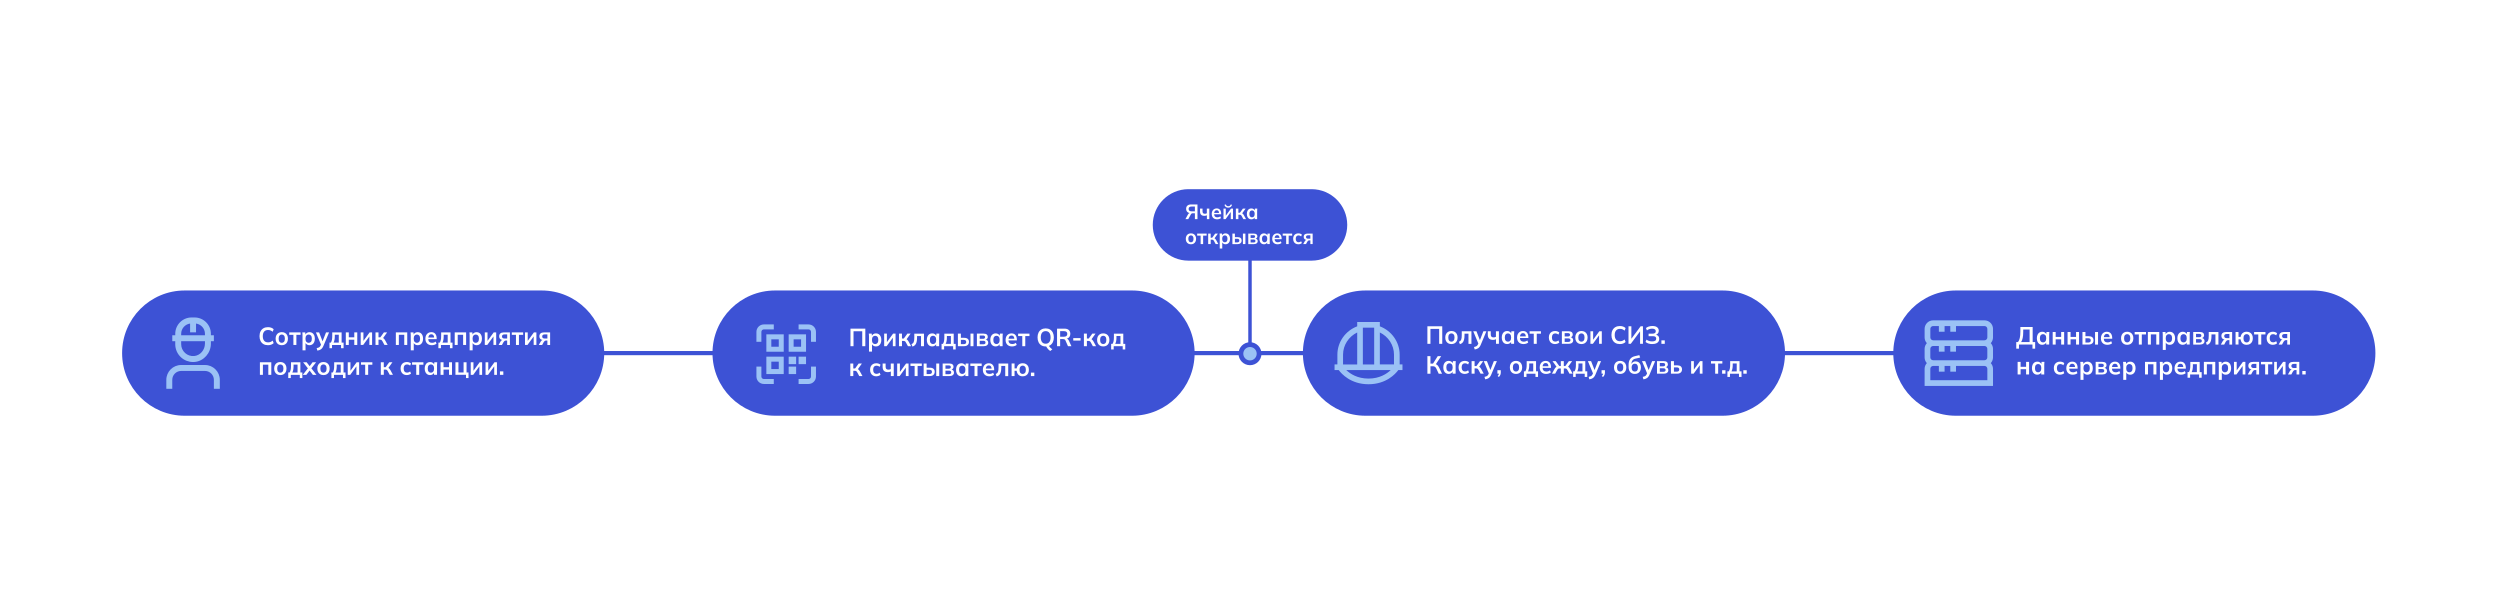 <?xml version="1.0" encoding="UTF-8"?> <svg xmlns="http://www.w3.org/2000/svg" width="1920" height="465" viewBox="0 0 1920 465" fill="none"><rect x="0" y="0" width="1920" height="465" fill="#333333" stroke="none"/> <g clip-path="url(#clip0_72_9)"> <path d="M1920 0H0V465H1920V0Z" fill="white"></path> <path d="M1478.11 269.58H460.72V272.79H1478.11V269.58Z" fill="#3D52D5"></path> <path d="M1007.23 145.28H912.77C897.61 145.28 885.32 157.57 885.32 172.73C885.32 187.89 897.61 200.18 912.77 200.18H1007.23C1022.39 200.18 1034.68 187.89 1034.68 172.73C1034.68 157.57 1022.39 145.28 1007.23 145.28Z" fill="#3D52D5"></path> <path d="M910.41 168.29L912.31 164.82C912.56 164.36 912.84 164.03 913.17 163.81C913.49 163.6 913.87 163.49 914.3 163.49H914.83L914.81 163.73C913.59 163.73 912.63 163.43 911.96 162.84C911.29 162.25 910.95 161.43 910.95 160.37C910.95 159.31 911.28 158.48 911.95 157.89C912.61 157.3 913.56 157.01 914.79 157.01H919.66V168.27H917.68V163.77H916.23C915.82 163.77 915.48 163.83 915.23 163.96C914.97 164.09 914.75 164.33 914.55 164.69L912.6 168.27H910.42L910.41 168.29ZM915.11 162.29H917.67V158.63H915.11C913.62 158.63 912.87 159.24 912.87 160.45C912.87 161.66 913.62 162.29 915.11 162.29Z" fill="white"></path> <path d="M926.89 168.29V165.35C926.6 165.49 926.3 165.6 925.99 165.67C925.68 165.74 925.36 165.78 925.02 165.78C923.88 165.78 923.02 165.5 922.46 164.93C921.9 164.37 921.62 163.52 921.62 162.41V160.22H923.54V162.23C923.54 162.91 923.68 163.4 923.97 163.71C924.26 164.01 924.72 164.17 925.36 164.17C925.66 164.17 925.93 164.14 926.16 164.07C926.4 164.01 926.62 163.9 926.84 163.77V160.23H928.76V168.29H926.89Z" fill="white"></path> <path d="M934.79 168.45C933.48 168.45 932.46 168.08 931.72 167.33C930.98 166.58 930.61 165.56 930.61 164.26C930.61 163.42 930.77 162.68 931.09 162.06C931.41 161.43 931.85 160.94 932.43 160.59C933 160.24 933.67 160.06 934.43 160.06C935.19 160.06 935.81 160.23 936.31 160.55C936.82 160.88 937.2 161.34 937.46 161.94C937.72 162.54 937.85 163.23 937.85 164.03V164.56H932.16V163.51H936.47L936.21 163.73C936.21 162.98 936.06 162.42 935.75 162.02C935.45 161.63 935 161.43 934.43 161.43C933.79 161.43 933.3 161.66 932.96 162.13C932.61 162.6 932.44 163.25 932.44 164.09V164.3C932.44 165.17 932.65 165.83 933.06 166.26C933.48 166.69 934.07 166.91 934.83 166.91C935.27 166.91 935.69 166.85 936.07 166.73C936.45 166.61 936.82 166.41 937.17 166.13L937.74 167.47C937.37 167.78 936.93 168.02 936.41 168.19C935.89 168.36 935.35 168.45 934.77 168.45H934.79Z" fill="white"></path> <path d="M939.641 168.29V160.23H941.391V166.33H940.931L945.371 160.23H946.961V168.29H945.221V162.17H945.701L941.251 168.29H939.661H939.641ZM943.291 159.49C942.771 159.49 942.321 159.4 941.931 159.23C941.541 159.05 941.211 158.8 940.961 158.48C940.701 158.16 940.521 157.77 940.401 157.32L941.391 156.97C941.561 157.46 941.811 157.82 942.121 158.05C942.431 158.28 942.831 158.39 943.311 158.39C943.791 158.39 944.191 158.28 944.501 158.05C944.811 157.83 945.061 157.47 945.261 156.98L946.201 157.32C945.981 158.03 945.631 158.57 945.131 158.94C944.631 159.31 944.021 159.49 943.301 159.49H943.291Z" fill="white"></path> <path d="M949.141 168.29V160.23H951.061V163.39H952.231L954.521 160.23H956.591L953.721 164.25L953.301 163.63C953.591 163.66 953.841 163.74 954.071 163.87C954.291 164 954.501 164.18 954.701 164.4C954.901 164.63 955.101 164.92 955.301 165.27L956.941 168.29H954.891L953.561 165.86C953.431 165.61 953.291 165.42 953.161 165.28C953.031 165.14 952.881 165.05 952.711 164.99C952.541 164.94 952.341 164.91 952.111 164.91H951.071V168.28H949.151L949.141 168.29Z" fill="white"></path> <path d="M961.02 168.45C960.34 168.45 959.74 168.28 959.23 167.95C958.72 167.62 958.31 167.13 958.02 166.5C957.73 165.87 957.59 165.12 957.59 164.25C957.59 163.38 957.73 162.63 958.02 162.01C958.31 161.39 958.71 160.91 959.23 160.57C959.75 160.23 960.34 160.07 961.02 160.07C961.7 160.07 962.26 160.24 962.76 160.57C963.26 160.91 963.59 161.36 963.76 161.92H963.59L963.76 160.23H965.61C965.58 160.56 965.55 160.9 965.52 161.24C965.49 161.58 965.48 161.92 965.48 162.25V168.3H963.56L963.54 166.64H963.73C963.56 167.19 963.23 167.64 962.73 167.97C962.22 168.3 961.65 168.47 961.02 168.47V168.45ZM961.56 166.92C962.17 166.92 962.66 166.7 963.03 166.26C963.4 165.82 963.59 165.15 963.59 164.26C963.59 163.37 963.4 162.7 963.03 162.26C962.66 161.82 962.17 161.61 961.56 161.61C960.95 161.61 960.46 161.83 960.09 162.26C959.72 162.7 959.53 163.36 959.53 164.26C959.53 165.16 959.71 165.82 960.08 166.26C960.45 166.7 960.94 166.92 961.55 166.92H961.56Z" fill="white"></path> <path d="M914.63 187.61C913.83 187.61 913.13 187.44 912.54 187.1C911.95 186.76 911.5 186.28 911.17 185.65C910.85 185.02 910.68 184.28 910.68 183.41C910.68 182.54 910.84 181.81 911.17 181.18C911.49 180.56 911.95 180.08 912.54 179.73C913.13 179.39 913.82 179.22 914.63 179.22C915.44 179.22 916.13 179.39 916.72 179.73C917.31 180.07 917.77 180.55 918.1 181.18C918.43 181.8 918.59 182.55 918.59 183.41C918.59 184.27 918.43 185.02 918.1 185.65C917.78 186.28 917.32 186.76 916.72 187.1C916.13 187.44 915.43 187.61 914.63 187.61ZM914.63 186.08C915.24 186.08 915.72 185.86 916.08 185.42C916.44 184.98 916.62 184.31 916.62 183.42C916.62 182.53 916.44 181.86 916.08 181.42C915.72 180.98 915.24 180.77 914.63 180.77C914.02 180.77 913.54 180.99 913.18 181.42C912.82 181.86 912.64 182.52 912.64 183.42C912.64 184.32 912.82 184.98 913.18 185.42C913.54 185.86 914.02 186.08 914.63 186.08Z" fill="white"></path> <path d="M922.09 187.46V180.96H919.42V179.4H926.7V180.96H924.01V187.46H922.09Z" fill="white"></path> <path d="M927.88 187.46V179.4H929.8V182.56H930.97L933.26 179.4H935.33L932.46 183.42L932.04 182.8C932.33 182.83 932.58 182.91 932.81 183.04C933.03 183.17 933.24 183.35 933.44 183.57C933.64 183.8 933.84 184.09 934.04 184.44L935.68 187.46H933.63L932.3 185.03C932.17 184.78 932.03 184.59 931.9 184.45C931.77 184.31 931.62 184.22 931.45 184.16C931.28 184.11 931.08 184.08 930.85 184.08H929.81V187.45H927.89L927.88 187.46Z" fill="white"></path> <path d="M936.75 190.9V181.4C936.75 181.07 936.75 180.73 936.72 180.39C936.7 180.05 936.67 179.71 936.63 179.38H938.5L938.67 181.07H938.5C938.65 180.51 938.98 180.06 939.48 179.72C939.98 179.38 940.56 179.22 941.22 179.22C941.88 179.22 942.51 179.39 943.03 179.72C943.54 180.06 943.95 180.53 944.24 181.16C944.53 181.78 944.67 182.53 944.67 183.4C944.67 184.27 944.53 185.02 944.24 185.65C943.95 186.28 943.55 186.76 943.03 187.1C942.51 187.44 941.91 187.6 941.22 187.6C940.57 187.6 940 187.43 939.51 187.1C939.02 186.77 938.69 186.33 938.52 185.77H938.69V190.88H936.76L936.75 190.9ZM940.67 186.08C941.29 186.08 941.78 185.86 942.15 185.42C942.52 184.98 942.7 184.31 942.7 183.42C942.7 182.53 942.51 181.86 942.15 181.42C941.78 180.98 941.28 180.77 940.67 180.77C940.06 180.77 939.57 180.99 939.2 181.42C938.83 181.86 938.64 182.52 938.64 183.42C938.64 184.32 938.83 184.98 939.2 185.42C939.57 185.86 940.06 186.08 940.67 186.08Z" fill="white"></path> <path d="M946.48 187.46V179.4H948.401V182.1H950.451C951.491 182.1 952.27 182.33 952.8 182.78C953.33 183.23 953.591 183.88 953.591 184.74C953.591 185.29 953.47 185.78 953.22 186.19C952.97 186.6 952.611 186.92 952.151 187.14C951.691 187.36 951.121 187.48 950.461 187.48H946.49L946.48 187.46ZM948.401 186.15H950.19C950.72 186.15 951.121 186.04 951.401 185.81C951.681 185.58 951.82 185.23 951.82 184.76C951.82 184.29 951.68 183.95 951.41 183.73C951.14 183.51 950.731 183.4 950.201 183.4H948.41V186.15H948.401ZM954.56 187.46V179.4H956.48V187.46H954.56Z" fill="white"></path> <path d="M958.67 187.46V179.4H962.83C963.81 179.4 964.53 179.58 964.98 179.95C965.43 180.32 965.66 180.84 965.66 181.51C965.66 182.02 965.49 182.45 965.17 182.79C964.84 183.13 964.4 183.34 963.86 183.43V183.21C964.53 183.25 965.05 183.45 965.4 183.82C965.76 184.18 965.94 184.65 965.94 185.23C965.94 185.92 965.68 186.47 965.17 186.87C964.65 187.27 963.92 187.48 962.97 187.48H958.68L958.67 187.46ZM960.46 182.73H962.59C963 182.73 963.32 182.64 963.55 182.45C963.78 182.26 963.89 182 963.89 181.66C963.89 181.32 963.78 181.06 963.55 180.88C963.32 180.7 963 180.61 962.59 180.61H960.46V182.73ZM960.46 186.23H962.76C963.21 186.23 963.56 186.13 963.8 185.94C964.04 185.75 964.16 185.47 964.16 185.09C964.16 184.71 964.04 184.44 963.8 184.24C963.56 184.05 963.21 183.95 962.76 183.95H960.46V186.22V186.23Z" fill="white"></path> <path d="M970.69 187.61C970.01 187.61 969.41 187.44 968.9 187.11C968.39 186.78 967.98 186.29 967.69 185.66C967.4 185.03 967.26 184.28 967.26 183.41C967.26 182.54 967.4 181.79 967.69 181.17C967.98 180.55 968.38 180.07 968.9 179.73C969.42 179.39 970.01 179.23 970.69 179.23C971.37 179.23 971.93 179.4 972.43 179.73C972.93 180.07 973.26 180.52 973.43 181.08H973.26L973.43 179.39H975.28C975.25 179.72 975.22 180.06 975.19 180.4C975.16 180.74 975.15 181.08 975.15 181.41V187.46H973.23L973.21 185.8H973.4C973.23 186.35 972.9 186.8 972.4 187.13C971.89 187.46 971.32 187.63 970.69 187.63V187.61ZM971.23 186.08C971.84 186.08 972.33 185.86 972.7 185.42C973.07 184.98 973.26 184.31 973.26 183.42C973.26 182.53 973.07 181.86 972.7 181.42C972.33 180.98 971.84 180.77 971.23 180.77C970.62 180.77 970.13 180.99 969.76 181.42C969.39 181.86 969.2 182.52 969.2 183.42C969.2 184.32 969.38 184.98 969.75 185.42C970.12 185.86 970.61 186.08 971.22 186.08H971.23Z" fill="white"></path> <path d="M981.241 187.61C979.931 187.61 978.911 187.24 978.171 186.49C977.431 185.74 977.061 184.72 977.061 183.42C977.061 182.58 977.221 181.84 977.541 181.22C977.861 180.59 978.301 180.1 978.881 179.75C979.451 179.4 980.121 179.22 980.881 179.22C981.641 179.22 982.261 179.39 982.761 179.71C983.271 180.04 983.651 180.5 983.911 181.1C984.171 181.7 984.301 182.39 984.301 183.19V183.72H978.611V182.67H982.921L982.661 182.89C982.661 182.14 982.511 181.58 982.201 181.18C981.901 180.79 981.451 180.59 980.881 180.59C980.241 180.59 979.751 180.82 979.411 181.29C979.061 181.76 978.891 182.41 978.891 183.25V183.46C978.891 184.33 979.101 184.99 979.511 185.42C979.931 185.85 980.521 186.07 981.281 186.07C981.721 186.07 982.141 186.01 982.521 185.89C982.901 185.77 983.271 185.57 983.621 185.29L984.191 186.63C983.821 186.94 983.381 187.18 982.861 187.35C982.341 187.52 981.801 187.61 981.221 187.61H981.241Z" fill="white"></path> <path d="M987.78 187.46V180.96H985.11V179.4H992.39V180.96H989.7V187.46H987.78Z" fill="white"></path> <path d="M997.141 187.61C996.341 187.61 995.631 187.44 995.031 187.1C994.431 186.76 993.961 186.27 993.631 185.64C993.301 185.01 993.141 184.25 993.141 183.38C993.141 182.51 993.311 181.76 993.641 181.14C993.971 180.52 994.441 180.05 995.041 179.72C995.641 179.39 996.341 179.23 997.141 179.23C997.651 179.23 998.161 179.31 998.651 179.48C999.141 179.65 999.541 179.88 999.851 180.19L999.261 181.58C998.981 181.31 998.671 181.11 998.331 180.98C997.981 180.85 997.651 180.78 997.321 180.78C996.631 180.78 996.091 181 995.701 181.45C995.311 181.9 995.121 182.55 995.121 183.4C995.121 184.25 995.311 184.91 995.701 185.36C996.091 185.82 996.621 186.05 997.321 186.05C997.641 186.05 997.971 185.99 998.321 185.86C998.671 185.73 998.981 185.54 999.271 185.27L999.861 186.64C999.541 186.95 999.141 187.19 998.651 187.36C998.161 187.53 997.661 187.62 997.161 187.62L997.141 187.61Z" fill="white"></path> <path d="M1000.85 187.46L1002.04 185.34C1002.25 184.98 1002.5 184.69 1002.81 184.47C1003.11 184.25 1003.43 184.14 1003.76 184.14H1004.1L1004.08 184.32C1003.16 184.32 1002.46 184.11 1001.96 183.7C1001.47 183.28 1001.22 182.68 1001.22 181.88C1001.22 181.08 1001.48 180.48 1001.99 180.05C1002.5 179.62 1003.25 179.4 1004.24 179.4H1008.12V187.46H1006.36V184.62H1005.48C1005.16 184.62 1004.88 184.71 1004.64 184.89C1004.4 185.07 1004.19 185.31 1004.03 185.59L1003.01 187.46H1000.86H1000.85ZM1004.6 183.32H1006.35V180.69H1004.6C1004.07 180.69 1003.68 180.81 1003.42 181.04C1003.16 181.27 1003.03 181.59 1003.03 182C1003.03 182.43 1003.16 182.75 1003.42 182.98C1003.68 183.21 1004.08 183.32 1004.6 183.32Z" fill="white"></path> <path d="M961.33 197.14H958.67V271.19H961.33V197.14Z" fill="#3D52D5"></path> <path d="M960.001 280.47C964.872 280.47 968.821 276.521 968.821 271.65C968.821 266.779 964.872 262.83 960.001 262.83C955.13 262.83 951.181 266.779 951.181 271.65C951.181 276.521 955.13 280.47 960.001 280.47Z" fill="#3D52D5"></path> <path d="M960.001 276.8C962.845 276.8 965.151 274.494 965.151 271.65C965.151 268.806 962.845 266.5 960.001 266.5C957.156 266.5 954.851 268.806 954.851 271.65C954.851 274.494 957.156 276.8 960.001 276.8Z" fill="#9BC2F5"></path> <path d="M869.37 223.09H595.3C568.735 223.09 547.2 244.625 547.2 271.19C547.2 297.755 568.735 319.29 595.3 319.29H869.37C895.935 319.29 917.47 297.755 917.47 271.19C917.47 244.625 895.935 223.09 869.37 223.09Z" fill="#3D52D5"></path> <path d="M653.16 265.88V252.4H664.57V265.88H662.2V254.41H655.5V265.88H653.15H653.16Z" fill="white"></path> <path d="M667.39 270.01V258.63C667.39 258.23 667.38 257.83 667.35 257.43C667.32 257.02 667.29 256.62 667.24 256.23H669.48L669.68 258.26H669.48C669.67 257.58 670.06 257.05 670.65 256.64C671.25 256.24 671.94 256.04 672.73 256.04C673.52 256.04 674.28 256.24 674.89 256.64C675.51 257.04 675.99 257.62 676.33 258.36C676.67 259.11 676.85 260 676.85 261.05C676.85 262.1 676.68 262.99 676.33 263.75C675.98 264.5 675.5 265.08 674.89 265.48C674.27 265.88 673.55 266.08 672.73 266.08C671.95 266.08 671.27 265.88 670.68 265.49C670.09 265.1 669.69 264.57 669.5 263.9H669.7V270.02H667.39V270.01ZM672.09 264.24C672.83 264.24 673.42 263.98 673.87 263.45C674.31 262.92 674.54 262.12 674.54 261.05C674.54 259.98 674.32 259.18 673.87 258.66C673.43 258.14 672.83 257.88 672.09 257.88C671.35 257.88 670.78 258.14 670.33 258.66C669.89 259.18 669.66 259.98 669.66 261.05C669.66 262.12 669.88 262.92 670.33 263.45C670.78 263.98 671.36 264.24 672.09 264.24Z" fill="white"></path> <path d="M679.04 265.88V256.22H681.13V263.52H680.57L685.88 256.22H687.79V265.88H685.7V258.56H686.27L680.94 265.88H679.03H679.04Z" fill="white"></path> <path d="M690.42 265.88V256.22H692.71V260.01H694.12L696.86 256.22H699.34L695.9 261.04L695.4 260.29C695.74 260.33 696.05 260.42 696.32 260.58C696.58 260.73 696.84 260.95 697.08 261.22C697.32 261.49 697.56 261.84 697.79 262.26L699.75 265.87H697.29L695.7 262.96C695.54 262.67 695.38 262.44 695.22 262.27C695.06 262.1 694.88 261.99 694.68 261.93C694.48 261.87 694.24 261.83 693.96 261.83H692.72V265.86H690.43L690.42 265.88Z" fill="white"></path> <path d="M700.73 266.15L700.01 264.28C700.42 264.13 700.76 263.93 701.04 263.68C701.32 263.43 701.54 263.11 701.71 262.72C701.88 262.33 702 261.85 702.07 261.27C702.14 260.69 702.18 260 702.18 259.2V256.24H709.62V265.9H707.33V258.08H704.3V259.28C704.3 260.67 704.18 261.83 703.93 262.77C703.68 263.71 703.3 264.45 702.78 265C702.26 265.55 701.58 265.94 700.74 266.17L700.73 266.15Z" fill="white"></path> <path d="M715.91 266.07C715.1 266.07 714.38 265.87 713.76 265.47C713.14 265.07 712.66 264.49 712.32 263.74C711.97 262.99 711.8 262.09 711.8 261.04C711.8 259.99 711.97 259.1 712.32 258.35C712.66 257.6 713.15 257.03 713.76 256.63C714.38 256.23 715.09 256.03 715.91 256.03C716.73 256.03 717.39 256.23 717.99 256.63C718.59 257.03 718.99 257.57 719.18 258.25H718.98L719.18 256.22H721.4C721.36 256.62 721.33 257.02 721.3 257.42C721.27 257.83 721.25 258.23 721.25 258.62V265.87H718.96L718.94 263.88H719.16C718.96 264.54 718.56 265.07 717.96 265.47C717.36 265.87 716.67 266.06 715.91 266.06V266.07ZM716.56 264.23C717.29 264.23 717.87 263.97 718.32 263.44C718.76 262.91 718.99 262.11 718.99 261.04C718.99 259.97 718.77 259.17 718.32 258.65C717.88 258.13 717.29 257.87 716.56 257.87C715.83 257.87 715.25 258.13 714.8 258.65C714.36 259.17 714.13 259.97 714.13 261.04C714.13 262.11 714.35 262.91 714.79 263.44C715.23 263.97 715.82 264.23 716.56 264.23Z" fill="white"></path> <path d="M723.13 268.37V264.07H724.2C724.57 263.47 724.84 262.77 725 261.96C725.17 261.15 725.25 260.16 725.25 258.99V256.24H732.45V264.08H733.97V268.38H732.01V265.89H725.09V268.38H723.13V268.37ZM726.27 264.09H730.28V258.03H727.21V259.52C727.21 260.37 727.13 261.21 726.97 262.02C726.81 262.84 726.58 263.52 726.27 264.09Z" fill="white"></path> <path d="M735.67 265.88V256.22H737.96V259.45H740.42C741.67 259.45 742.6 259.72 743.23 260.26C743.86 260.8 744.17 261.58 744.17 262.6C744.17 263.26 744.02 263.84 743.73 264.33C743.43 264.82 743 265.2 742.44 265.47C741.88 265.74 741.2 265.87 740.41 265.87H735.66L735.67 265.88ZM737.96 264.31H740.11C740.74 264.31 741.22 264.17 741.55 263.9C741.88 263.63 742.05 263.21 742.05 262.65C742.05 262.09 741.89 261.68 741.56 261.42C741.23 261.16 740.75 261.03 740.11 261.03H737.96V264.32V264.31ZM745.34 265.88V256.22H747.63V265.88H745.34Z" fill="white"></path> <path d="M750.271 265.88V256.22H755.25C756.42 256.22 757.28 256.44 757.82 256.88C758.36 257.32 758.63 257.94 758.63 258.74C758.63 259.35 758.43 259.86 758.04 260.27C757.65 260.68 757.12 260.93 756.47 261.04V260.77C757.27 260.82 757.89 261.06 758.32 261.5C758.75 261.93 758.97 262.49 758.97 263.18C758.97 264.01 758.66 264.67 758.04 265.15C757.42 265.63 756.55 265.88 755.41 265.88H750.271ZM752.42 260.22H754.97C755.46 260.22 755.85 260.11 756.12 259.89C756.39 259.67 756.531 259.35 756.531 258.94C756.531 258.53 756.39 258.22 756.12 258C755.85 257.78 755.47 257.67 754.97 257.67H752.42V260.21V260.22ZM752.42 264.41H755.18C755.72 264.41 756.14 264.3 756.43 264.07C756.72 263.84 756.86 263.5 756.86 263.06C756.86 262.62 756.71 262.28 756.43 262.05C756.14 261.82 755.72 261.71 755.18 261.71H752.42V264.43V264.41Z" fill="white"></path> <path d="M764.66 266.07C763.85 266.07 763.13 265.87 762.51 265.47C761.89 265.07 761.41 264.49 761.07 263.74C760.72 262.99 760.55 262.09 760.55 261.04C760.55 259.99 760.72 259.1 761.07 258.35C761.41 257.6 761.9 257.03 762.51 256.63C763.13 256.23 763.84 256.03 764.66 256.03C765.48 256.03 766.14 256.23 766.74 256.63C767.34 257.03 767.74 257.57 767.93 258.25H767.73L767.93 256.22H770.15C770.11 256.62 770.08 257.02 770.05 257.42C770.02 257.83 770 258.23 770 258.62V265.87H767.71L767.69 263.88H767.91C767.71 264.54 767.31 265.07 766.71 265.47C766.11 265.87 765.42 266.06 764.66 266.06V266.07ZM765.31 264.23C766.04 264.23 766.62 263.97 767.07 263.44C767.51 262.91 767.74 262.11 767.74 261.04C767.74 259.97 767.52 259.17 767.07 258.65C766.63 258.13 766.04 257.87 765.31 257.87C764.58 257.87 764 258.13 763.55 258.65C763.11 259.17 762.88 259.97 762.88 261.04C762.88 262.11 763.1 262.91 763.54 263.44C763.98 263.97 764.57 264.23 765.31 264.23Z" fill="white"></path> <path d="M777.29 266.07C775.72 266.07 774.5 265.62 773.61 264.73C772.72 263.84 772.28 262.61 772.28 261.06C772.28 260.05 772.47 259.17 772.85 258.42C773.23 257.67 773.77 257.08 774.45 256.66C775.13 256.24 775.93 256.03 776.85 256.03C777.77 256.03 778.5 256.23 779.11 256.62C779.71 257.02 780.17 257.57 780.49 258.28C780.8 258.99 780.96 259.83 780.96 260.79V261.42H774.15V260.16H779.31L779 260.43C779 259.54 778.82 258.86 778.45 258.38C778.09 257.91 777.56 257.67 776.87 257.67C776.11 257.67 775.52 257.95 775.1 258.51C774.69 259.07 774.48 259.86 774.48 260.86V261.11C774.48 262.16 774.73 262.94 775.23 263.45C775.73 263.97 776.44 264.22 777.35 264.22C777.88 264.22 778.38 264.15 778.84 264C779.3 263.85 779.74 263.61 780.16 263.28L780.84 264.89C780.4 265.26 779.87 265.55 779.25 265.75C778.63 265.95 777.98 266.06 777.29 266.06V266.07Z" fill="white"></path> <path d="M785.12 265.88V258.1H781.92V256.23H790.63V258.1H787.41V265.88H785.12Z" fill="white"></path> <path d="M796.83 259.13C796.83 257.71 797.08 256.49 797.58 255.46C798.08 254.43 798.8 253.63 799.74 253.06C800.68 252.49 801.79 252.21 803.09 252.21C804.39 252.21 805.48 252.49 806.42 253.06C807.36 253.63 808.08 254.43 808.59 255.46C809.1 256.49 809.36 257.71 809.36 259.11C809.36 260.51 809.1 261.75 808.59 262.79C808.08 263.83 807.35 264.64 806.42 265.21C805.48 265.78 804.37 266.07 803.09 266.07C801.81 266.07 800.68 265.78 799.75 265.21C798.82 264.64 798.1 263.83 797.59 262.79C797.08 261.75 796.83 260.53 796.83 259.13ZM799.33 259.13C799.33 260.65 799.64 261.83 800.27 262.69C800.9 263.54 801.84 263.97 803.08 263.97C804.32 263.97 805.22 263.54 805.87 262.69C806.52 261.84 806.85 260.65 806.85 259.13C806.85 257.61 806.53 256.41 805.88 255.57C805.23 254.73 804.3 254.31 803.08 254.31C801.86 254.31 800.9 254.73 800.27 255.57C799.64 256.41 799.33 257.6 799.33 259.13ZM806.58 269.55C806.19 269.32 805.79 269.02 805.39 268.64C804.99 268.26 804.62 267.84 804.27 267.37C803.93 266.9 803.63 266.42 803.38 265.94L805.29 265.1C805.6 265.76 806.02 266.36 806.55 266.9C807.08 267.44 807.63 267.89 808.2 268.26L806.59 269.56L806.58 269.55Z" fill="white"></path> <path d="M811.81 265.88V252.4H817.51C818.94 252.4 820.05 252.75 820.83 253.45C821.61 254.15 822 255.13 822 256.38C822 257.21 821.82 257.92 821.47 258.5C821.12 259.09 820.62 259.54 819.96 259.85C819.31 260.16 818.54 260.32 817.65 260.32L817.91 259.96H818.54C819.06 259.96 819.52 260.1 819.93 260.38C820.34 260.66 820.67 261.09 820.93 261.66L822.84 265.89H820.21L818.29 261.51C818.12 261.06 817.86 260.77 817.5 260.63C817.15 260.49 816.73 260.42 816.23 260.42H814.19V265.89H811.8L811.81 265.88ZM814.2 258.59H817.12C817.96 258.59 818.6 258.41 819.03 258.05C819.46 257.69 819.69 257.15 819.69 256.45C819.69 255.75 819.47 255.22 819.03 254.86C818.59 254.5 817.95 254.32 817.12 254.32H814.2V258.58V258.59Z" fill="white"></path> <path d="M824.26 261.56V259.67H829.88V261.56H824.26Z" fill="white"></path> <path d="M832.44 265.88V256.22H834.73V260.01H836.14L838.88 256.22H841.36L837.92 261.04L837.42 260.29C837.76 260.33 838.07 260.42 838.34 260.58C838.6 260.73 838.86 260.95 839.1 261.22C839.34 261.49 839.58 261.84 839.81 262.26L841.77 265.87H839.31L837.72 262.96C837.56 262.67 837.4 262.44 837.24 262.27C837.08 262.1 836.9 261.99 836.7 261.93C836.5 261.87 836.26 261.83 835.98 261.83H834.74V265.86H832.45L832.44 265.88Z" fill="white"></path> <path d="M847.281 266.07C846.321 266.07 845.491 265.87 844.781 265.46C844.081 265.05 843.531 264.47 843.141 263.72C842.751 262.97 842.561 262.08 842.561 261.04C842.561 260 842.751 259.12 843.141 258.37C843.531 257.62 844.071 257.05 844.781 256.64C845.481 256.23 846.321 256.03 847.281 256.03C848.241 256.03 849.081 256.23 849.791 256.64C850.501 257.05 851.051 257.62 851.441 258.37C851.831 259.12 852.021 260 852.021 261.04C852.021 262.08 851.831 262.96 851.441 263.72C851.051 264.47 850.501 265.05 849.791 265.46C849.081 265.87 848.251 266.07 847.281 266.07ZM847.281 264.23C848.011 264.23 848.591 263.97 849.021 263.44C849.451 262.91 849.671 262.11 849.671 261.04C849.671 259.97 849.451 259.17 849.021 258.65C848.591 258.13 848.011 257.87 847.281 257.87C846.551 257.87 845.971 258.13 845.541 258.65C845.111 259.17 844.891 259.97 844.891 261.04C844.891 262.11 845.111 262.91 845.541 263.44C845.971 263.97 846.551 264.23 847.281 264.23Z" fill="white"></path> <path d="M853.36 268.37V264.07H854.43C854.8 263.47 855.07 262.77 855.23 261.96C855.4 261.15 855.48 260.16 855.48 258.99V256.24H862.68V264.08H864.2V268.38H862.24V265.89H855.32V268.38H853.36V268.37ZM856.5 264.09H860.51V258.03H857.44V259.52C857.44 260.37 857.36 261.21 857.2 262.02C857.04 262.84 856.81 263.52 856.5 264.09Z" fill="white"></path> <path d="M653.03 288.83V279.17H655.32V282.96H656.73L659.47 279.17H661.95L658.51 283.99L658.01 283.24C658.35 283.28 658.66 283.37 658.93 283.53C659.19 283.68 659.45 283.9 659.69 284.17C659.93 284.44 660.17 284.79 660.4 285.21L662.36 288.82H659.9L658.31 285.91C658.15 285.62 657.99 285.39 657.83 285.22C657.67 285.05 657.49 284.94 657.29 284.88C657.09 284.82 656.85 284.78 656.57 284.78H655.33V288.81H653.04L653.03 288.83Z" fill="white"></path> <path d="M673.011 289.02C672.051 289.02 671.211 288.82 670.481 288.41C669.761 288 669.201 287.42 668.811 286.66C668.411 285.9 668.221 285 668.221 283.95C668.221 282.9 668.421 282.01 668.821 281.27C669.221 280.53 669.781 279.96 670.491 279.57C671.211 279.17 672.041 278.98 673.011 278.98C673.631 278.98 674.231 279.08 674.811 279.28C675.391 279.48 675.871 279.76 676.241 280.13L675.541 281.79C675.211 281.47 674.831 281.23 674.421 281.07C674.011 280.91 673.601 280.83 673.211 280.83C672.381 280.83 671.741 281.1 671.281 281.63C670.821 282.17 670.591 282.94 670.591 283.96C670.591 284.98 670.821 285.76 671.281 286.31C671.741 286.86 672.391 287.13 673.211 287.13C673.591 287.13 673.991 287.05 674.401 286.9C674.811 286.75 675.191 286.51 675.541 286.19L676.241 287.83C675.861 288.2 675.371 288.49 674.791 288.69C674.211 288.89 673.611 289 673.001 289L673.011 289.02Z" fill="white"></path> <path d="M684.17 288.83V285.31C683.82 285.48 683.47 285.6 683.1 285.69C682.73 285.78 682.34 285.82 681.93 285.82C680.56 285.82 679.54 285.48 678.87 284.81C678.2 284.13 677.86 283.13 677.86 281.79V279.17H680.15V281.58C680.15 282.4 680.32 282.99 680.67 283.35C681.01 283.71 681.57 283.89 682.34 283.89C682.7 283.89 683.02 283.85 683.3 283.78C683.58 283.7 683.85 283.58 684.11 283.42V279.17H686.4V288.83H684.16H684.17Z" fill="white"></path> <path d="M689.031 288.83V279.17H691.12V286.47H690.56L695.87 279.17H697.781V288.83H695.69V281.51H696.26L690.93 288.83H689.021H689.031Z" fill="white"></path> <path d="M702.43 288.83V281.05H699.23V279.18H707.94V281.05H704.72V288.83H702.43Z" fill="white"></path> <path d="M709.361 288.83V279.17H711.651V282.4H714.111C715.361 282.4 716.291 282.67 716.921 283.21C717.551 283.75 717.861 284.53 717.861 285.55C717.861 286.21 717.711 286.79 717.421 287.28C717.121 287.77 716.691 288.15 716.131 288.42C715.571 288.69 714.891 288.82 714.101 288.82H709.351L709.361 288.83ZM711.651 287.26H713.801C714.431 287.26 714.911 287.12 715.241 286.85C715.571 286.58 715.741 286.16 715.741 285.6C715.741 285.04 715.581 284.63 715.251 284.37C714.921 284.11 714.441 283.98 713.801 283.98H711.651V287.27V287.26ZM719.031 288.83V279.17H721.321V288.83H719.031Z" fill="white"></path> <path d="M723.96 288.83V279.17H728.94C730.11 279.17 730.97 279.39 731.51 279.83C732.05 280.27 732.32 280.89 732.32 281.69C732.32 282.3 732.12 282.81 731.73 283.22C731.34 283.63 730.81 283.88 730.16 283.99V283.72C730.96 283.77 731.58 284.01 732.01 284.45C732.44 284.88 732.66 285.44 732.66 286.13C732.66 286.96 732.35 287.62 731.73 288.1C731.11 288.58 730.24 288.83 729.1 288.83H723.96ZM726.11 283.17H728.66C729.15 283.17 729.54 283.06 729.81 282.84C730.08 282.62 730.22 282.3 730.22 281.89C730.22 281.48 730.08 281.17 729.81 280.95C729.54 280.73 729.16 280.62 728.66 280.62H726.11V283.16V283.17ZM726.11 287.36H728.87C729.41 287.36 729.83 287.25 730.12 287.02C730.41 286.79 730.55 286.45 730.55 286.01C730.55 285.57 730.4 285.23 730.12 285C729.83 284.77 729.41 284.66 728.87 284.66H726.11V287.38V287.36Z" fill="white"></path> <path d="M738.35 289.02C737.54 289.02 736.82 288.82 736.2 288.42C735.58 288.02 735.1 287.44 734.76 286.69C734.41 285.94 734.24 285.04 734.24 283.99C734.24 282.94 734.41 282.05 734.76 281.3C735.1 280.55 735.59 279.98 736.2 279.58C736.82 279.18 737.53 278.98 738.35 278.98C739.17 278.98 739.83 279.18 740.43 279.58C741.03 279.98 741.43 280.52 741.62 281.2H741.42L741.62 279.17H743.84C743.8 279.57 743.77 279.97 743.74 280.37C743.71 280.78 743.69 281.18 743.69 281.57V288.82H741.4L741.38 286.83H741.6C741.4 287.49 741 288.02 740.4 288.42C739.8 288.82 739.11 289.01 738.35 289.01V289.02ZM739 287.18C739.73 287.18 740.31 286.92 740.76 286.39C741.2 285.86 741.43 285.06 741.43 283.99C741.43 282.92 741.21 282.12 740.76 281.6C740.32 281.08 739.73 280.82 739 280.82C738.27 280.82 737.69 281.08 737.24 281.6C736.8 282.12 736.57 282.92 736.57 283.99C736.57 285.06 736.79 285.86 737.23 286.39C737.67 286.92 738.26 287.18 739 287.18Z" fill="white"></path> <path d="M748.421 288.83V281.05H745.221V279.18H753.931V281.05H750.711V288.83H748.421Z" fill="white"></path> <path d="M759.85 289.02C758.28 289.02 757.06 288.57 756.17 287.68C755.28 286.79 754.84 285.56 754.84 284.01C754.84 283 755.03 282.12 755.41 281.37C755.79 280.62 756.33 280.03 757.01 279.61C757.69 279.19 758.49 278.98 759.41 278.98C760.33 278.98 761.06 279.18 761.67 279.57C762.27 279.97 762.73 280.52 763.05 281.23C763.36 281.94 763.52 282.78 763.52 283.74V284.37H756.71V283.11H761.87L761.56 283.38C761.56 282.49 761.38 281.81 761.01 281.33C760.65 280.86 760.12 280.62 759.43 280.62C758.67 280.62 758.08 280.9 757.66 281.46C757.25 282.02 757.04 282.81 757.04 283.81V284.06C757.04 285.11 757.29 285.89 757.79 286.4C758.29 286.92 759 287.17 759.91 287.17C760.44 287.17 760.94 287.1 761.4 286.95C761.86 286.8 762.3 286.56 762.72 286.23L763.4 287.84C762.96 288.21 762.43 288.5 761.81 288.7C761.19 288.9 760.54 289.01 759.85 289.01V289.02Z" fill="white"></path> <path d="M765.42 289.1L764.7 287.23C765.11 287.08 765.45 286.88 765.73 286.63C766.01 286.38 766.23 286.06 766.4 285.67C766.57 285.28 766.69 284.8 766.76 284.22C766.83 283.64 766.87 282.95 766.87 282.15V279.19H774.31V288.85H772.02V281.03H768.99V282.23C768.99 283.62 768.87 284.78 768.62 285.72C768.37 286.66 767.99 287.4 767.47 287.95C766.95 288.5 766.27 288.89 765.43 289.12L765.42 289.1Z" fill="white"></path> <path d="M785.43 289.02C784.14 289.02 783.08 288.65 782.26 287.9C781.44 287.15 780.95 286.12 780.79 284.79H779.18V288.82H776.92V279.16H779.18V282.95H780.81C781.01 281.7 781.51 280.73 782.33 280.02C783.14 279.32 784.18 278.97 785.44 278.97C786.4 278.97 787.24 279.17 787.95 279.57C788.66 279.97 789.21 280.55 789.6 281.29C789.99 282.04 790.18 282.93 790.18 283.98C790.18 285.03 789.99 285.9 789.6 286.66C789.21 287.41 788.66 287.99 787.95 288.4C787.24 288.81 786.41 289.01 785.44 289.01L785.43 289.02ZM785.43 287.2C786.16 287.2 786.74 286.94 787.19 286.41C787.63 285.88 787.86 285.07 787.86 283.99C787.86 282.91 787.64 282.12 787.19 281.59C786.75 281.06 786.16 280.8 785.43 280.8C784.7 280.8 784.1 281.06 783.66 281.59C783.22 282.12 783 282.92 783 283.99C783 285.06 783.22 285.88 783.66 286.41C784.1 286.94 784.69 287.2 785.43 287.2Z" fill="white"></path> <path d="M791.76 288.83V286.17H794.35V288.83H791.76Z" fill="white"></path> <path d="M588.56 270.12H601.9V256.78H588.56V270.12ZM592.37 260.59H598.09V266.31H592.37V260.59ZM619.04 256.78H605.7V270.12H619.04V256.78ZM615.23 266.31H609.51V260.59H615.23V266.31ZM588.56 287.27H601.9V273.93H588.56V287.27ZM592.37 277.74H598.09V283.46H592.37V277.74ZM586.65 291.08H594.27V294.89H586.65C583.5 294.89 580.93 292.33 580.93 289.17V281.55H584.74V289.17C584.74 290.22 585.6 291.08 586.65 291.08ZM622.85 281.55H626.66V289.17C626.66 292.32 624.1 294.89 620.94 294.89H613.32V291.08H620.94C621.99 291.08 622.85 290.22 622.85 289.17V281.55ZM626.66 254.88V262.5H622.85V254.88C622.85 253.83 621.99 252.97 620.94 252.97H613.32V249.16H620.94C624.09 249.16 626.66 251.72 626.66 254.88ZM584.74 262.5H580.93V254.88C580.93 251.73 583.49 249.16 586.65 249.16H594.27V252.97H586.65C585.6 252.97 584.74 253.83 584.74 254.88V262.5ZM605.7 281.55H611.42V287.27H605.7V281.55ZM613.32 279.64V273.92H619.04V279.64H613.32ZM605.7 273.92H611.42V279.64H605.7V273.92Z" fill="#9BC2F5"></path> <path d="M415.95 223.09H141.88C115.315 223.09 93.78 244.625 93.78 271.19C93.78 297.755 115.315 319.29 141.88 319.29H415.95C442.515 319.29 464.05 297.755 464.05 271.19C464.05 244.625 442.515 223.09 415.95 223.09Z" fill="#3D52D5"></path> <path d="M205.811 265.12C204.451 265.12 203.291 264.84 202.321 264.27C201.351 263.7 200.611 262.9 200.091 261.86C199.571 260.82 199.311 259.59 199.311 258.18C199.311 256.77 199.571 255.54 200.091 254.51C200.611 253.48 201.351 252.68 202.321 252.11C203.291 251.54 204.451 251.26 205.811 251.26C206.721 251.26 207.551 251.39 208.281 251.66C209.011 251.93 209.651 252.32 210.181 252.85L209.401 254.8C208.821 254.32 208.261 253.97 207.731 253.76C207.191 253.55 206.581 253.44 205.891 253.44C204.571 253.44 203.561 253.85 202.871 254.67C202.171 255.49 201.821 256.66 201.821 258.18C201.821 259.7 202.171 260.87 202.871 261.7C203.571 262.53 204.571 262.94 205.891 262.94C206.581 262.94 207.191 262.84 207.731 262.62C208.271 262.4 208.821 262.06 209.401 261.56L210.181 263.51C209.651 264.02 209.021 264.42 208.281 264.7C207.541 264.98 206.721 265.12 205.811 265.12Z" fill="white"></path> <path d="M216.391 265.12C215.431 265.12 214.601 264.92 213.891 264.51C213.191 264.1 212.641 263.52 212.251 262.77C211.861 262.02 211.671 261.13 211.671 260.09C211.671 259.05 211.861 258.17 212.251 257.42C212.641 256.67 213.181 256.1 213.891 255.69C214.591 255.28 215.431 255.08 216.391 255.08C217.351 255.08 218.191 255.28 218.901 255.69C219.611 256.1 220.161 256.67 220.551 257.42C220.941 258.17 221.131 259.05 221.131 260.09C221.131 261.13 220.941 262.01 220.551 262.77C220.161 263.52 219.611 264.1 218.901 264.51C218.191 264.92 217.361 265.12 216.391 265.12ZM216.391 263.28C217.121 263.28 217.701 263.02 218.131 262.49C218.561 261.96 218.781 261.16 218.781 260.09C218.781 259.02 218.561 258.22 218.131 257.7C217.701 257.18 217.121 256.92 216.391 256.92C215.661 256.92 215.081 257.18 214.651 257.7C214.221 258.22 214.001 259.02 214.001 260.09C214.001 261.16 214.221 261.96 214.651 262.49C215.081 263.02 215.661 263.28 216.391 263.28Z" fill="white"></path> <path d="M225.331 264.93V257.15H222.131V255.28H230.841V257.15H227.621V264.93H225.331Z" fill="white"></path> <path d="M232.34 269.06V257.68C232.34 257.28 232.33 256.88 232.3 256.48C232.27 256.07 232.24 255.67 232.19 255.28H234.43L234.63 257.31H234.43C234.62 256.63 235.01 256.1 235.6 255.69C236.2 255.29 236.89 255.09 237.68 255.09C238.47 255.09 239.23 255.29 239.84 255.69C240.46 256.09 240.94 256.67 241.28 257.41C241.62 258.16 241.8 259.05 241.8 260.1C241.8 261.15 241.63 262.04 241.28 262.8C240.93 263.55 240.45 264.13 239.84 264.53C239.22 264.93 238.5 265.13 237.68 265.13C236.9 265.13 236.22 264.93 235.63 264.54C235.04 264.15 234.64 263.62 234.45 262.95H234.65V269.07H232.34V269.06ZM237.04 263.29C237.78 263.29 238.37 263.03 238.82 262.5C239.26 261.97 239.49 261.17 239.49 260.1C239.49 259.03 239.27 258.23 238.82 257.71C238.38 257.19 237.78 256.93 237.04 256.93C236.3 256.93 235.73 257.19 235.28 257.71C234.84 258.23 234.61 259.03 234.61 260.1C234.61 261.17 234.83 261.97 235.28 262.5C235.73 263.03 236.31 263.29 237.04 263.29Z" fill="white"></path> <path d="M243.73 269.27L243.19 267.38C243.77 267.25 244.26 267.11 244.65 266.94C245.04 266.77 245.37 266.56 245.63 266.29C245.89 266.02 246.1 265.68 246.28 265.26L246.74 264.13L246.68 265.07L242.61 255.28H245.07L247.99 262.81H247.45L250.39 255.28H252.72L248.47 265.47C248.19 266.16 247.88 266.73 247.55 267.18C247.22 267.63 246.86 268 246.48 268.27C246.1 268.54 245.68 268.76 245.22 268.91C244.76 269.06 244.26 269.18 243.72 269.27H243.73Z" fill="white"></path> <path d="M253.041 267.42V263.12H254.111C254.481 262.52 254.751 261.82 254.911 261.01C255.081 260.2 255.161 259.21 255.161 258.04V255.29H262.361V263.13H263.881V267.43H261.921V264.94H255.001V267.43H253.041V267.42ZM256.181 263.14H260.191V257.08H257.121V258.57C257.121 259.42 257.041 260.26 256.881 261.07C256.721 261.89 256.491 262.57 256.181 263.14Z" fill="white"></path> <path d="M265.58 264.93V255.27H267.87V259.06H272.09V255.27H274.38V264.93H272.09V260.9H267.87V264.93H265.58Z" fill="white"></path> <path d="M277.021 264.93V255.27H279.111V262.57H278.551L283.861 255.27H285.771V264.93H283.681V257.61H284.251L278.921 264.93H277.011H277.021Z" fill="white"></path> <path d="M288.391 264.93V255.27H290.681V259.06H292.091L294.831 255.27H297.311L293.871 260.09L293.371 259.34C293.711 259.38 294.021 259.47 294.291 259.63C294.551 259.78 294.811 260 295.051 260.27C295.291 260.54 295.531 260.89 295.761 261.31L297.721 264.92H295.261L293.671 262.01C293.511 261.72 293.351 261.49 293.191 261.32C293.031 261.15 292.851 261.04 292.651 260.98C292.451 260.92 292.211 260.88 291.931 260.88H290.691V264.91H288.401L288.391 264.93Z" fill="white"></path> <path d="M304.011 264.93V255.27H312.761V264.93H310.471V257.11H306.311V264.93H304.021H304.011Z" fill="white"></path> <path d="M315.461 269.06V257.68C315.461 257.28 315.451 256.88 315.421 256.48C315.391 256.07 315.361 255.67 315.311 255.28H317.551L317.751 257.31H317.551C317.741 256.63 318.131 256.1 318.721 255.69C319.321 255.29 320.011 255.09 320.801 255.09C321.591 255.09 322.351 255.29 322.961 255.69C323.581 256.09 324.061 256.67 324.401 257.41C324.741 258.16 324.921 259.05 324.921 260.1C324.921 261.15 324.751 262.04 324.401 262.8C324.051 263.55 323.571 264.13 322.961 264.53C322.341 264.93 321.621 265.13 320.801 265.13C320.021 265.13 319.341 264.93 318.751 264.54C318.161 264.15 317.761 263.62 317.571 262.95H317.771V269.07H315.461V269.06ZM320.161 263.29C320.901 263.29 321.491 263.03 321.941 262.5C322.381 261.97 322.611 261.17 322.611 260.1C322.611 259.03 322.391 258.23 321.941 257.71C321.501 257.19 320.901 256.93 320.161 256.93C319.421 256.93 318.851 257.19 318.401 257.71C317.961 258.23 317.731 259.03 317.731 260.1C317.731 261.17 317.951 261.97 318.401 262.5C318.851 263.03 319.431 263.29 320.161 263.29Z" fill="white"></path> <path d="M331.7 265.12C330.13 265.12 328.91 264.67 328.02 263.78C327.13 262.89 326.69 261.66 326.69 260.11C326.69 259.1 326.88 258.22 327.26 257.47C327.64 256.72 328.18 256.13 328.86 255.71C329.54 255.29 330.34 255.08 331.26 255.08C332.18 255.08 332.91 255.28 333.52 255.67C334.12 256.07 334.58 256.62 334.9 257.33C335.21 258.04 335.37 258.88 335.37 259.84V260.47H328.56V259.21H333.72L333.41 259.48C333.41 258.59 333.23 257.91 332.86 257.43C332.5 256.96 331.97 256.72 331.28 256.72C330.52 256.72 329.93 257 329.51 257.56C329.1 258.12 328.89 258.91 328.89 259.91V260.16C328.89 261.21 329.14 261.99 329.64 262.5C330.14 263.02 330.85 263.27 331.76 263.27C332.29 263.27 332.79 263.2 333.25 263.05C333.71 262.9 334.15 262.66 334.57 262.33L335.25 263.94C334.81 264.31 334.28 264.6 333.66 264.8C333.04 265 332.39 265.11 331.7 265.11V265.12Z" fill="white"></path> <path d="M336.681 267.42V263.12H337.751C338.121 262.52 338.391 261.82 338.551 261.01C338.721 260.2 338.801 259.21 338.801 258.04V255.29H346.001V263.13H347.521V267.43H345.561V264.94H338.641V267.43H336.681V267.42ZM339.821 263.14H343.831V257.08H340.761V258.57C340.761 259.42 340.681 260.26 340.521 261.07C340.361 261.89 340.131 262.57 339.821 263.14Z" fill="white"></path> <path d="M349.221 264.93V255.27H357.971V264.93H355.681V257.11H351.521V264.93H349.231H349.221Z" fill="white"></path> <path d="M360.671 269.06V257.68C360.671 257.28 360.661 256.88 360.631 256.48C360.601 256.07 360.571 255.67 360.521 255.28H362.761L362.961 257.31H362.761C362.951 256.63 363.341 256.1 363.931 255.69C364.531 255.29 365.221 255.09 366.011 255.09C366.801 255.09 367.561 255.29 368.171 255.69C368.791 256.09 369.271 256.67 369.611 257.41C369.951 258.16 370.131 259.05 370.131 260.1C370.131 261.15 369.961 262.04 369.611 262.8C369.261 263.55 368.781 264.13 368.171 264.53C367.551 264.93 366.831 265.13 366.011 265.13C365.231 265.13 364.551 264.93 363.961 264.54C363.371 264.15 362.971 263.62 362.781 262.95H362.981V269.07H360.671V269.06ZM365.371 263.29C366.111 263.29 366.701 263.03 367.151 262.5C367.591 261.97 367.821 261.17 367.821 260.1C367.821 259.03 367.601 258.23 367.151 257.71C366.711 257.19 366.111 256.93 365.371 256.93C364.631 256.93 364.061 257.19 363.611 257.71C363.171 258.23 362.941 259.03 362.941 260.1C362.941 261.17 363.161 261.97 363.611 262.5C364.061 263.03 364.641 263.29 365.371 263.29Z" fill="white"></path> <path d="M372.321 264.93V255.27H374.411V262.57H373.851L379.161 255.27H381.071V264.93H378.981V257.61H379.551L374.221 264.93H372.311H372.321Z" fill="white"></path> <path d="M382.921 264.93L384.341 262.39C384.591 261.96 384.891 261.61 385.261 261.35C385.621 261.09 386.001 260.96 386.401 260.96H386.811L386.791 261.17C385.691 261.17 384.851 260.92 384.251 260.42C383.661 259.92 383.361 259.2 383.361 258.24C383.361 257.28 383.671 256.57 384.281 256.05C384.891 255.53 385.791 255.28 386.971 255.28H391.611V264.94H389.501V261.54H388.451C388.071 261.54 387.731 261.65 387.441 261.87C387.151 262.09 386.911 262.37 386.711 262.71L385.491 264.95H382.921V264.93ZM387.421 259.98H389.511V256.82H387.421C386.791 256.82 386.321 256.96 386.001 257.24C385.681 257.52 385.531 257.9 385.531 258.39C385.531 258.9 385.691 259.29 386.001 259.57C386.311 259.84 386.791 259.98 387.421 259.98Z" fill="white"></path> <path d="M396.261 264.93V257.15H393.061V255.28H401.771V257.15H398.551V264.93H396.261Z" fill="white"></path> <path d="M403.2 264.93V255.27H405.29V262.57H404.73L410.04 255.27H411.95V264.93H409.86V257.61H410.43L405.1 264.93H403.19H403.2Z" fill="white"></path> <path d="M413.801 264.93L415.221 262.39C415.471 261.96 415.771 261.61 416.141 261.35C416.501 261.09 416.881 260.96 417.281 260.96H417.691L417.671 261.17C416.571 261.17 415.731 260.92 415.131 260.42C414.541 259.92 414.241 259.2 414.241 258.24C414.241 257.28 414.551 256.57 415.161 256.05C415.771 255.53 416.671 255.28 417.851 255.28H422.491V264.94H420.381V261.54H419.331C418.951 261.54 418.611 261.65 418.321 261.87C418.031 262.09 417.791 262.37 417.591 262.71L416.371 264.95H413.801V264.93ZM418.301 259.98H420.391V256.82H418.301C417.671 256.82 417.201 256.96 416.881 257.24C416.561 257.52 416.411 257.9 416.411 258.39C416.411 258.9 416.571 259.29 416.881 259.57C417.191 259.84 417.671 259.98 418.301 259.98Z" fill="white"></path> <path d="M199.61 287.88V278.22H208.36V287.88H206.07V280.06H201.91V287.88H199.62H199.61Z" fill="white"></path> <path d="M215.281 288.07C214.321 288.07 213.491 287.87 212.781 287.46C212.081 287.05 211.531 286.47 211.141 285.72C210.751 284.97 210.561 284.08 210.561 283.04C210.561 282 210.751 281.12 211.141 280.37C211.531 279.62 212.071 279.05 212.781 278.64C213.481 278.23 214.321 278.03 215.281 278.03C216.241 278.03 217.081 278.23 217.791 278.64C218.501 279.05 219.051 279.62 219.441 280.37C219.831 281.12 220.021 282 220.021 283.04C220.021 284.08 219.831 284.96 219.441 285.72C219.051 286.47 218.501 287.05 217.791 287.46C217.081 287.87 216.251 288.07 215.281 288.07ZM215.281 286.23C216.011 286.23 216.591 285.97 217.021 285.44C217.451 284.91 217.671 284.11 217.671 283.04C217.671 281.97 217.451 281.17 217.021 280.65C216.591 280.13 216.011 279.87 215.281 279.87C214.551 279.87 213.971 280.13 213.541 280.65C213.111 281.17 212.891 281.97 212.891 283.04C212.891 284.11 213.111 284.91 213.541 285.44C213.971 285.97 214.551 286.23 215.281 286.23Z" fill="white"></path> <path d="M221.37 290.36V286.06H222.44C222.81 285.46 223.08 284.76 223.24 283.95C223.41 283.14 223.49 282.15 223.49 280.98V278.23H230.69V286.07H232.21V290.37H230.25V287.88H223.33V290.37H221.37V290.36ZM224.51 286.08H228.52V280.02H225.45V281.51C225.45 282.36 225.37 283.2 225.21 284.01C225.05 284.83 224.82 285.51 224.51 286.08Z" fill="white"></path> <path d="M232.541 287.88L236.891 282.35V283.44L232.781 278.22H235.521L238.201 281.8H237.371L240.051 278.22H242.771L238.701 283.44V282.35L243.031 287.88H240.271L237.371 284.04H238.201L235.281 287.88H232.541Z" fill="white"></path> <path d="M248.431 288.07C247.471 288.07 246.641 287.87 245.931 287.46C245.231 287.05 244.681 286.47 244.291 285.72C243.901 284.97 243.711 284.08 243.711 283.04C243.711 282 243.901 281.12 244.291 280.37C244.681 279.62 245.221 279.05 245.931 278.64C246.631 278.23 247.471 278.03 248.431 278.03C249.391 278.03 250.231 278.23 250.941 278.64C251.651 279.05 252.201 279.62 252.591 280.37C252.981 281.12 253.171 282 253.171 283.04C253.171 284.08 252.981 284.96 252.591 285.72C252.201 286.47 251.651 287.05 250.941 287.46C250.231 287.87 249.401 288.07 248.431 288.07ZM248.431 286.23C249.161 286.23 249.741 285.97 250.171 285.44C250.601 284.91 250.821 284.11 250.821 283.04C250.821 281.97 250.601 281.17 250.171 280.65C249.741 280.13 249.161 279.87 248.431 279.87C247.701 279.87 247.121 280.13 246.691 280.65C246.261 281.17 246.041 281.97 246.041 283.04C246.041 284.11 246.261 284.91 246.691 285.44C247.121 285.97 247.701 286.23 248.431 286.23Z" fill="white"></path> <path d="M254.521 290.36V286.06H255.59C255.96 285.46 256.231 284.76 256.391 283.95C256.561 283.14 256.641 282.15 256.641 280.98V278.23H263.84V286.07H265.36V290.37H263.4V287.88H256.481V290.37H254.521V290.36ZM257.661 286.08H261.671V280.02H258.601V281.51C258.601 282.36 258.52 283.2 258.36 284.01C258.2 284.83 257.971 285.51 257.661 286.08Z" fill="white"></path> <path d="M267.061 287.88V278.22H269.151V285.52H268.591L273.901 278.22H275.811V287.88H273.721V280.56H274.291L268.961 287.88H267.051H267.061Z" fill="white"></path> <path d="M280.461 287.88V280.1H277.261V278.23H285.971V280.1H282.751V287.88H280.461Z" fill="white"></path> <path d="M292.461 287.88V278.22H294.751V282.01H296.161L298.901 278.22H301.381L297.941 283.04L297.441 282.29C297.781 282.33 298.091 282.42 298.361 282.58C298.621 282.73 298.881 282.95 299.121 283.22C299.361 283.49 299.601 283.84 299.831 284.26L301.791 287.87H299.331L297.741 284.96C297.581 284.67 297.421 284.44 297.261 284.27C297.101 284.1 296.921 283.99 296.721 283.93C296.521 283.87 296.281 283.83 296.001 283.83H294.761V287.86H292.471L292.461 287.88Z" fill="white"></path> <path d="M312.44 288.07C311.48 288.07 310.64 287.87 309.91 287.46C309.19 287.05 308.63 286.47 308.24 285.71C307.84 284.95 307.65 284.05 307.65 283C307.65 281.95 307.85 281.06 308.25 280.32C308.65 279.58 309.21 279.01 309.92 278.62C310.64 278.22 311.47 278.03 312.44 278.03C313.06 278.03 313.66 278.13 314.24 278.33C314.82 278.53 315.3 278.81 315.67 279.18L314.97 280.84C314.64 280.52 314.26 280.28 313.85 280.12C313.44 279.96 313.03 279.88 312.64 279.88C311.81 279.88 311.17 280.15 310.71 280.68C310.25 281.22 310.02 281.99 310.02 283.01C310.02 284.03 310.25 284.81 310.71 285.36C311.17 285.91 311.82 286.18 312.64 286.18C313.02 286.18 313.42 286.1 313.83 285.95C314.24 285.8 314.62 285.56 314.97 285.24L315.67 286.88C315.29 287.25 314.8 287.54 314.22 287.74C313.64 287.94 313.04 288.05 312.43 288.05L312.44 288.07Z" fill="white"></path> <path d="M319.671 287.88V280.1H316.471V278.23H325.181V280.1H321.961V287.88H319.671Z" fill="white"></path> <path d="M330.291 288.07C329.481 288.07 328.761 287.87 328.141 287.47C327.521 287.07 327.041 286.49 326.701 285.74C326.351 284.99 326.181 284.09 326.181 283.04C326.181 281.99 326.351 281.1 326.701 280.35C327.041 279.6 327.531 279.03 328.141 278.63C328.761 278.23 329.471 278.03 330.291 278.03C331.111 278.03 331.771 278.23 332.371 278.63C332.971 279.03 333.371 279.57 333.561 280.25H333.361L333.561 278.22H335.781C335.741 278.62 335.711 279.02 335.681 279.42C335.651 279.83 335.631 280.23 335.631 280.62V287.87H333.341L333.321 285.88H333.541C333.341 286.54 332.941 287.07 332.341 287.47C331.741 287.87 331.051 288.06 330.291 288.06V288.07ZM330.941 286.23C331.671 286.23 332.251 285.97 332.701 285.44C333.141 284.91 333.371 284.11 333.371 283.04C333.371 281.97 333.151 281.17 332.701 280.65C332.261 280.13 331.671 279.87 330.941 279.87C330.211 279.87 329.631 280.13 329.181 280.65C328.741 281.17 328.511 281.97 328.511 283.04C328.511 284.11 328.731 284.91 329.171 285.44C329.611 285.97 330.201 286.23 330.941 286.23Z" fill="white"></path> <path d="M338.341 287.88V278.22H340.631V282.01H344.851V278.22H347.141V287.88H344.851V283.85H340.631V287.88H338.341Z" fill="white"></path> <path d="M357.88 290.36V287.87H349.78V278.21H352.07V286.03H356.03V278.21H358.31V286.03H359.83V290.35H357.89L357.88 290.36Z" fill="white"></path> <path d="M361.521 287.88V278.22H363.611V285.52H363.051L368.361 278.22H370.271V287.88H368.181V280.56H368.751L363.421 287.88H361.511H361.521Z" fill="white"></path> <path d="M372.901 287.88V278.22H374.991V285.52H374.431L379.741 278.22H381.651V287.88H379.561V280.56H380.131L374.801 287.88H372.891H372.901Z" fill="white"></path> <path d="M383.961 287.88V285.22H386.551V287.88H383.961Z" fill="white"></path> <path d="M134.581 264.34C134.581 268.19 136.211 271.88 139.061 274.47C141.581 276.77 144.901 278.03 148.301 278.03C148.731 278.03 149.171 278.01 149.611 277.97C156.541 277.31 161.971 271.11 161.971 263.85V262.06H164.251V257.5H161.971V256.36C161.971 249.44 156.341 243.81 149.421 243.81H147.141C140.221 243.81 134.591 249.44 134.591 256.36V257.5H132.311V262.06H134.591V264.34H134.581ZM139.141 256.35C139.141 252.34 142.131 249.04 145.991 248.48V255.21H150.551V248.48C154.411 249.04 157.401 252.34 157.401 256.35V257.49H139.141V256.35ZM139.141 262.05H157.401V263.84C157.401 268.77 153.791 272.98 149.171 273.42C146.551 273.66 144.051 272.84 142.131 271.09C140.231 269.36 139.141 266.9 139.141 264.33V262.05Z" fill="#9BC2F5"></path> <path d="M157.4 280.32H139.14C132.85 280.32 127.73 285.44 127.73 291.73V298.58H132.3V291.73C132.3 287.95 135.37 284.88 139.15 284.88H157.41C161.19 284.88 164.26 287.95 164.26 291.73V298.58H168.82V291.73C168.82 285.44 163.7 280.32 157.41 280.32H157.4Z" fill="#9BC2F5"></path> <path d="M1322.79 223.09H1048.72C1022.16 223.09 1000.62 244.625 1000.62 271.19C1000.62 297.755 1022.16 319.29 1048.72 319.29H1322.79C1349.36 319.29 1370.89 297.755 1370.89 271.19C1370.89 244.625 1349.36 223.09 1322.79 223.09Z" fill="#3D52D5"></path> <path d="M1096.24 264.06V250.58H1107.65V264.06H1105.28V252.59H1098.58V264.06H1096.23H1096.24Z" fill="white"></path> <path d="M1114.68 264.25C1113.72 264.25 1112.89 264.05 1112.18 263.64C1111.48 263.23 1110.93 262.65 1110.54 261.9C1110.15 261.15 1109.96 260.26 1109.96 259.22C1109.96 258.18 1110.15 257.3 1110.54 256.55C1110.93 255.8 1111.48 255.23 1112.18 254.82C1112.88 254.41 1113.72 254.21 1114.68 254.21C1115.64 254.21 1116.48 254.41 1117.19 254.82C1117.9 255.23 1118.45 255.8 1118.84 256.55C1119.23 257.3 1119.42 258.18 1119.42 259.22C1119.42 260.26 1119.23 261.14 1118.84 261.9C1118.45 262.65 1117.9 263.23 1117.19 263.64C1116.48 264.05 1115.65 264.25 1114.68 264.25ZM1114.68 262.41C1115.41 262.41 1115.99 262.15 1116.42 261.62C1116.85 261.09 1117.07 260.29 1117.07 259.22C1117.07 258.15 1116.86 257.35 1116.42 256.83C1115.99 256.31 1115.41 256.05 1114.68 256.05C1113.95 256.05 1113.37 256.31 1112.94 256.83C1112.51 257.35 1112.29 258.15 1112.29 259.22C1112.29 260.29 1112.51 261.09 1112.94 261.62C1113.37 262.15 1113.95 262.41 1114.68 262.41Z" fill="white"></path> <path d="M1121.18 264.32L1120.46 262.45C1120.87 262.3 1121.21 262.1 1121.49 261.85C1121.77 261.6 1121.99 261.28 1122.16 260.89C1122.33 260.5 1122.45 260.02 1122.52 259.44C1122.59 258.86 1122.63 258.17 1122.63 257.37V254.41H1130.07V264.07H1127.78V256.25H1124.75V257.45C1124.75 258.84 1124.63 260 1124.38 260.94C1124.13 261.88 1123.75 262.62 1123.23 263.17C1122.71 263.72 1122.03 264.11 1121.19 264.34L1121.18 264.32Z" fill="white"></path> <path d="M1132.57 268.4L1132.03 266.51C1132.61 266.38 1133.1 266.24 1133.49 266.07C1133.88 265.9 1134.21 265.69 1134.47 265.42C1134.73 265.15 1134.94 264.81 1135.12 264.39L1135.58 263.26L1135.52 264.2L1131.45 254.41H1133.91L1136.83 261.94H1136.29L1139.23 254.41H1141.56L1137.3 264.6C1137.02 265.29 1136.71 265.86 1136.38 266.31C1136.05 266.76 1135.69 267.13 1135.31 267.4C1134.93 267.67 1134.51 267.89 1134.05 268.04C1133.59 268.19 1133.09 268.31 1132.55 268.4H1132.57Z" fill="white"></path> <path d="M1148.93 264.06V260.54C1148.58 260.71 1148.23 260.83 1147.86 260.92C1147.49 261.01 1147.1 261.05 1146.69 261.05C1145.32 261.05 1144.3 260.71 1143.63 260.04C1142.96 259.36 1142.62 258.36 1142.62 257.02V254.4H1144.91V256.81C1144.91 257.63 1145.08 258.22 1145.43 258.58C1145.78 258.94 1146.33 259.12 1147.1 259.12C1147.46 259.12 1147.78 259.08 1148.06 259.01C1148.34 258.94 1148.61 258.81 1148.87 258.65V254.4H1151.16V264.06H1148.92H1148.93Z" fill="white"></path> <path d="M1157.47 264.25C1156.66 264.25 1155.94 264.05 1155.32 263.65C1154.7 263.25 1154.22 262.67 1153.88 261.92C1153.53 261.17 1153.36 260.27 1153.36 259.22C1153.36 258.17 1153.53 257.28 1153.88 256.53C1154.22 255.78 1154.71 255.21 1155.32 254.81C1155.94 254.41 1156.65 254.21 1157.47 254.21C1158.29 254.21 1158.95 254.41 1159.55 254.81C1160.15 255.21 1160.55 255.75 1160.74 256.43H1160.54L1160.74 254.4H1162.96C1162.92 254.8 1162.89 255.2 1162.86 255.6C1162.83 256.01 1162.82 256.41 1162.82 256.8V264.05H1160.53L1160.51 262.06H1160.73C1160.53 262.72 1160.13 263.25 1159.53 263.65C1158.92 264.05 1158.24 264.24 1157.48 264.24L1157.47 264.25ZM1158.12 262.41C1158.85 262.41 1159.43 262.15 1159.88 261.62C1160.32 261.09 1160.55 260.29 1160.55 259.22C1160.55 258.15 1160.33 257.35 1159.88 256.83C1159.43 256.31 1158.85 256.05 1158.12 256.05C1157.39 256.05 1156.81 256.31 1156.36 256.83C1155.92 257.35 1155.69 258.15 1155.69 259.22C1155.69 260.29 1155.91 261.09 1156.35 261.62C1156.79 262.15 1157.38 262.41 1158.12 262.41Z" fill="white"></path> <path d="M1170.11 264.25C1168.54 264.25 1167.32 263.8 1166.43 262.91C1165.54 262.02 1165.1 260.79 1165.1 259.24C1165.1 258.23 1165.29 257.35 1165.67 256.6C1166.05 255.85 1166.59 255.26 1167.27 254.84C1167.96 254.42 1168.75 254.21 1169.67 254.21C1170.59 254.21 1171.32 254.41 1171.93 254.8C1172.53 255.2 1172.99 255.75 1173.31 256.46C1173.62 257.17 1173.78 258.01 1173.78 258.97V259.6H1166.97V258.34H1172.13L1171.82 258.61C1171.82 257.72 1171.64 257.04 1171.27 256.56C1170.91 256.09 1170.38 255.85 1169.69 255.85C1168.93 255.85 1168.34 256.13 1167.92 256.69C1167.51 257.25 1167.3 258.04 1167.3 259.04V259.29C1167.3 260.34 1167.55 261.12 1168.05 261.63C1168.55 262.14 1169.26 262.4 1170.17 262.4C1170.7 262.4 1171.2 262.33 1171.66 262.18C1172.12 262.03 1172.56 261.79 1172.98 261.46L1173.67 263.07C1173.23 263.44 1172.7 263.73 1172.08 263.93C1171.46 264.13 1170.81 264.24 1170.12 264.24L1170.11 264.25Z" fill="white"></path> <path d="M1177.93 264.06V256.28H1174.73V254.41H1183.44V256.28H1180.22V264.06H1177.93Z" fill="white"></path> <path d="M1194.31 264.25C1193.35 264.25 1192.51 264.05 1191.78 263.64C1191.06 263.23 1190.5 262.65 1190.11 261.89C1189.72 261.13 1189.52 260.23 1189.52 259.18C1189.52 258.13 1189.72 257.24 1190.12 256.5C1190.52 255.76 1191.08 255.19 1191.79 254.8C1192.5 254.4 1193.34 254.21 1194.31 254.21C1194.93 254.21 1195.53 254.31 1196.11 254.51C1196.69 254.71 1197.17 254.99 1197.54 255.36L1196.84 257.02C1196.51 256.7 1196.13 256.46 1195.72 256.3C1195.31 256.14 1194.9 256.06 1194.51 256.06C1193.68 256.06 1193.04 256.33 1192.58 256.86C1192.12 257.4 1191.88 258.17 1191.88 259.19C1191.88 260.21 1192.11 260.99 1192.58 261.54C1193.04 262.09 1193.69 262.36 1194.51 262.36C1194.89 262.36 1195.29 262.28 1195.7 262.13C1196.11 261.98 1196.49 261.74 1196.84 261.42L1197.54 263.06C1197.16 263.43 1196.67 263.72 1196.09 263.92C1195.51 264.12 1194.91 264.23 1194.3 264.23L1194.31 264.25Z" fill="white"></path> <path d="M1199.52 264.06V254.4H1204.5C1205.67 254.4 1206.53 254.62 1207.07 255.06C1207.61 255.5 1207.88 256.12 1207.88 256.92C1207.88 257.53 1207.68 258.04 1207.29 258.45C1206.9 258.86 1206.37 259.11 1205.72 259.22V258.95C1206.52 259 1207.14 259.24 1207.57 259.68C1208 260.11 1208.22 260.67 1208.22 261.36C1208.22 262.19 1207.91 262.85 1207.29 263.33C1206.67 263.81 1205.8 264.06 1204.66 264.06H1199.52ZM1201.67 258.4H1204.22C1204.71 258.4 1205.1 258.29 1205.37 258.07C1205.64 257.85 1205.78 257.53 1205.78 257.12C1205.78 256.71 1205.64 256.4 1205.37 256.18C1205.1 255.96 1204.72 255.85 1204.22 255.85H1201.67V258.39V258.4ZM1201.67 262.59H1204.43C1204.97 262.59 1205.39 262.48 1205.68 262.25C1205.97 262.02 1206.11 261.68 1206.11 261.24C1206.11 260.8 1205.97 260.46 1205.68 260.23C1205.39 260 1204.97 259.89 1204.43 259.89H1201.67V262.61V262.59Z" fill="white"></path> <path d="M1214.53 264.25C1213.57 264.25 1212.74 264.05 1212.03 263.64C1211.33 263.23 1210.78 262.65 1210.39 261.9C1210 261.15 1209.81 260.26 1209.81 259.22C1209.81 258.18 1210.01 257.3 1210.39 256.55C1210.78 255.8 1211.32 255.23 1212.03 254.82C1212.73 254.41 1213.57 254.21 1214.53 254.21C1215.49 254.21 1216.33 254.41 1217.04 254.82C1217.75 255.23 1218.3 255.8 1218.69 256.55C1219.08 257.3 1219.27 258.18 1219.27 259.22C1219.27 260.26 1219.07 261.14 1218.69 261.9C1218.3 262.65 1217.75 263.23 1217.04 263.64C1216.33 264.05 1215.5 264.25 1214.53 264.25ZM1214.53 262.41C1215.26 262.41 1215.84 262.15 1216.27 261.62C1216.7 261.09 1216.92 260.29 1216.92 259.22C1216.92 258.15 1216.7 257.35 1216.27 256.83C1215.84 256.31 1215.26 256.05 1214.53 256.05C1213.8 256.05 1213.22 256.31 1212.79 256.83C1212.36 257.35 1212.14 258.15 1212.14 259.22C1212.14 260.29 1212.35 261.09 1212.79 261.62C1213.23 262.15 1213.8 262.41 1214.53 262.41Z" fill="white"></path> <path d="M1221.44 264.06V254.4H1223.53V261.7H1222.97L1228.28 254.4H1230.18V264.06H1228.09V256.74H1228.66L1223.33 264.06H1221.42H1221.44Z" fill="white"></path> <path d="M1244.09 264.25C1242.73 264.25 1241.57 263.97 1240.6 263.4C1239.63 262.83 1238.89 262.03 1238.37 260.99C1237.85 259.95 1237.59 258.72 1237.59 257.31C1237.59 255.9 1237.85 254.67 1238.37 253.64C1238.89 252.61 1239.63 251.81 1240.6 251.24C1241.57 250.67 1242.73 250.39 1244.09 250.39C1245 250.39 1245.83 250.52 1246.56 250.79C1247.29 251.06 1247.93 251.45 1248.46 251.98L1247.68 253.93C1247.1 253.45 1246.54 253.1 1246.01 252.89C1245.47 252.68 1244.86 252.57 1244.17 252.57C1242.85 252.57 1241.84 252.98 1241.15 253.8C1240.45 254.62 1240.1 255.79 1240.1 257.31C1240.1 258.83 1240.45 260 1241.15 260.83C1241.85 261.66 1242.85 262.07 1244.17 262.07C1244.86 262.07 1245.47 261.97 1246.01 261.75C1246.55 261.54 1247.1 261.19 1247.68 260.69L1248.46 262.64C1247.93 263.15 1247.3 263.55 1246.56 263.83C1245.83 264.11 1245 264.25 1244.09 264.25Z" fill="white"></path> <path d="M1250.69 264.06V250.58H1252.89V260.75H1252.45L1260 250.58H1261.79V264.06H1259.57V253.89H1260.01L1252.44 264.06H1250.68H1250.69Z" fill="white"></path> <path d="M1268.99 264.25C1267.87 264.25 1266.87 264.11 1265.99 263.82C1265.11 263.53 1264.37 263.13 1263.77 262.63L1264.53 260.81C1265.08 261.27 1265.71 261.62 1266.42 261.85C1267.13 262.08 1267.92 262.2 1268.82 262.2C1269.91 262.2 1270.7 262.03 1271.21 261.67C1271.72 261.32 1271.97 260.79 1271.97 260.09C1271.97 259.44 1271.76 258.96 1271.34 258.65C1270.92 258.34 1270.27 258.18 1269.4 258.18H1266.12V256.25H1269.1C1269.94 256.25 1270.57 256.09 1271 255.78C1271.43 255.47 1271.64 255 1271.64 254.37C1271.64 253.74 1271.41 253.3 1270.96 252.95C1270.5 252.6 1269.8 252.42 1268.85 252.42C1268.1 252.42 1267.38 252.53 1266.69 252.76C1266 252.99 1265.38 253.33 1264.84 253.77L1264.08 251.95C1264.66 251.44 1265.39 251.05 1266.27 250.77C1267.15 250.5 1268.09 250.36 1269.07 250.36C1270.69 250.36 1271.9 250.7 1272.72 251.37C1273.54 252.05 1273.95 252.93 1273.95 254.03C1273.95 254.85 1273.72 255.54 1273.25 256.1C1272.78 256.67 1272.14 257.05 1271.33 257.24V256.95C1272.26 257.09 1272.98 257.45 1273.5 258.02C1274.02 258.59 1274.29 259.35 1274.29 260.28C1274.29 261.07 1274.1 261.76 1273.71 262.35C1273.32 262.94 1272.74 263.4 1271.95 263.73C1271.16 264.06 1270.18 264.22 1269 264.22L1268.99 264.25Z" fill="white"></path> <path d="M1275.96 264.06V261.4H1278.55V264.06H1275.96Z" fill="white"></path> <path d="M1096.24 287V273.52H1098.59V279.26H1100.81L1100.33 279.59L1104.18 273.53H1106.81L1102.52 280.05L1101.61 279.36C1102.45 279.49 1103.15 279.78 1103.71 280.25C1104.27 280.72 1104.76 281.37 1105.18 282.21L1107.49 287.01H1104.92L1103.13 283.13C1102.82 282.45 1102.45 281.98 1102.03 281.7C1101.61 281.42 1101.07 281.28 1100.41 281.28H1098.6V287.02H1096.25L1096.24 287Z" fill="white"></path> <path d="M1112.56 287.19C1111.75 287.19 1111.03 286.99 1110.41 286.59C1109.79 286.19 1109.31 285.61 1108.97 284.86C1108.62 284.11 1108.45 283.21 1108.45 282.16C1108.45 281.11 1108.62 280.22 1108.97 279.47C1109.31 278.72 1109.8 278.15 1110.41 277.75C1111.03 277.35 1111.74 277.15 1112.56 277.15C1113.38 277.15 1114.04 277.35 1114.64 277.75C1115.24 278.15 1115.64 278.69 1115.83 279.37H1115.63L1115.83 277.34H1118.05C1118.01 277.74 1117.98 278.14 1117.95 278.54C1117.92 278.95 1117.91 279.35 1117.91 279.74V286.99H1115.62L1115.6 285H1115.82C1115.62 285.66 1115.22 286.19 1114.62 286.59C1114.01 286.99 1113.33 287.18 1112.57 287.18L1112.56 287.19ZM1113.21 285.35C1113.94 285.35 1114.52 285.09 1114.97 284.56C1115.41 284.03 1115.64 283.23 1115.64 282.16C1115.64 281.09 1115.42 280.29 1114.97 279.77C1114.52 279.25 1113.94 278.99 1113.21 278.99C1112.48 278.99 1111.9 279.25 1111.45 279.77C1111.01 280.29 1110.78 281.09 1110.78 282.16C1110.78 283.23 1111 284.03 1111.44 284.56C1111.88 285.09 1112.47 285.35 1113.21 285.35Z" fill="white"></path> <path d="M1124.97 287.19C1124.01 287.19 1123.17 286.99 1122.44 286.58C1121.72 286.17 1121.16 285.59 1120.77 284.83C1120.37 284.07 1120.18 283.17 1120.18 282.12C1120.18 281.07 1120.38 280.18 1120.78 279.44C1121.18 278.7 1121.74 278.13 1122.45 277.74C1123.17 277.34 1124 277.15 1124.97 277.15C1125.59 277.15 1126.19 277.25 1126.77 277.45C1127.36 277.65 1127.83 277.93 1128.2 278.3L1127.5 279.96C1127.17 279.64 1126.79 279.4 1126.38 279.24C1125.97 279.08 1125.56 279 1125.17 279C1124.34 279 1123.7 279.27 1123.24 279.8C1122.78 280.34 1122.55 281.11 1122.55 282.13C1122.55 283.15 1122.78 283.93 1123.24 284.48C1123.7 285.03 1124.35 285.3 1125.17 285.3C1125.55 285.3 1125.95 285.22 1126.36 285.07C1126.77 284.92 1127.15 284.68 1127.5 284.36L1128.2 286C1127.82 286.37 1127.33 286.66 1126.75 286.86C1126.17 287.06 1125.57 287.17 1124.96 287.17L1124.97 287.19Z" fill="white"></path> <path d="M1130.19 287V277.34H1132.48V281.13H1133.89L1136.63 277.34H1139.11L1135.67 282.16L1135.17 281.41C1135.51 281.45 1135.82 281.54 1136.09 281.7C1136.35 281.85 1136.61 282.07 1136.85 282.34C1137.09 282.61 1137.33 282.96 1137.56 283.38L1139.52 286.99H1137.06L1135.47 284.08C1135.31 283.79 1135.15 283.56 1134.99 283.39C1134.83 283.22 1134.65 283.11 1134.45 283.05C1134.25 282.99 1134.01 282.95 1133.73 282.95H1132.49V286.98H1130.2L1130.19 287Z" fill="white"></path> <path d="M1140.62 291.34L1140.08 289.45C1140.66 289.32 1141.15 289.18 1141.54 289.01C1141.93 288.84 1142.26 288.63 1142.52 288.36C1142.78 288.09 1142.99 287.75 1143.17 287.33L1143.63 286.2L1143.57 287.14L1139.5 277.35H1141.96L1144.88 284.88H1144.34L1147.28 277.35H1149.61L1145.35 287.54C1145.07 288.23 1144.76 288.8 1144.43 289.25C1144.1 289.7 1143.74 290.07 1143.36 290.34C1142.98 290.61 1142.56 290.83 1142.1 290.98C1141.64 291.13 1141.14 291.25 1140.6 291.34H1140.62Z" fill="white"></path> <path d="M1151.15 289.55L1150.2 288.78C1150.59 288.36 1150.87 287.97 1151.02 287.6C1151.17 287.23 1151.25 286.85 1151.25 286.44L1151.75 286.99H1150.01V284.33H1152.6V286.09C1152.6 286.74 1152.49 287.34 1152.28 287.88C1152.06 288.42 1151.68 288.97 1151.14 289.53L1151.15 289.55Z" fill="white"></path> <path d="M1164.28 287.19C1163.32 287.19 1162.49 286.99 1161.78 286.58C1161.08 286.17 1160.53 285.59 1160.14 284.84C1159.75 284.09 1159.56 283.2 1159.56 282.16C1159.56 281.12 1159.75 280.24 1160.14 279.49C1160.53 278.74 1161.08 278.17 1161.78 277.76C1162.48 277.35 1163.32 277.15 1164.28 277.15C1165.24 277.15 1166.08 277.35 1166.79 277.76C1167.5 278.17 1168.05 278.74 1168.44 279.49C1168.83 280.24 1169.02 281.12 1169.02 282.16C1169.02 283.2 1168.83 284.08 1168.44 284.84C1168.05 285.59 1167.5 286.17 1166.79 286.58C1166.08 286.99 1165.25 287.19 1164.28 287.19ZM1164.28 285.35C1165.01 285.35 1165.59 285.09 1166.02 284.56C1166.45 284.03 1166.67 283.23 1166.67 282.16C1166.67 281.09 1166.46 280.29 1166.02 279.77C1165.59 279.25 1165.01 278.99 1164.28 278.99C1163.55 278.99 1162.97 279.25 1162.54 279.77C1162.11 280.29 1161.89 281.09 1161.89 282.16C1161.89 283.23 1162.11 284.03 1162.54 284.56C1162.97 285.09 1163.55 285.35 1164.28 285.35Z" fill="white"></path> <path d="M1170.37 289.49V285.19H1171.44C1171.81 284.59 1172.08 283.89 1172.24 283.08C1172.4 282.27 1172.49 281.28 1172.49 280.11V277.36H1179.69V285.2H1181.21V289.5H1179.25V287.01H1172.33V289.5H1170.37V289.49ZM1173.51 285.21H1177.52V279.15H1174.45V280.64C1174.45 281.49 1174.37 282.33 1174.21 283.14C1174.05 283.96 1173.82 284.64 1173.51 285.21Z" fill="white"></path> <path d="M1187.5 287.19C1185.93 287.19 1184.71 286.74 1183.82 285.85C1182.93 284.96 1182.49 283.73 1182.49 282.18C1182.49 281.17 1182.68 280.29 1183.06 279.54C1183.44 278.79 1183.98 278.2 1184.66 277.78C1185.35 277.36 1186.14 277.15 1187.06 277.15C1187.98 277.15 1188.71 277.35 1189.32 277.74C1189.92 278.14 1190.38 278.69 1190.7 279.4C1191.01 280.11 1191.17 280.95 1191.17 281.91V282.54H1184.36V281.28H1189.52L1189.21 281.55C1189.21 280.66 1189.03 279.98 1188.66 279.5C1188.3 279.03 1187.77 278.79 1187.08 278.79C1186.32 278.79 1185.73 279.07 1185.31 279.63C1184.9 280.19 1184.69 280.98 1184.69 281.98V282.23C1184.69 283.28 1184.94 284.06 1185.44 284.57C1185.94 285.08 1186.65 285.34 1187.56 285.34C1188.09 285.34 1188.59 285.27 1189.05 285.12C1189.51 284.97 1189.95 284.73 1190.37 284.4L1191.06 286.01C1190.62 286.38 1190.09 286.67 1189.47 286.87C1188.85 287.07 1188.2 287.18 1187.51 287.18L1187.5 287.19Z" fill="white"></path> <path d="M1191.9 287L1193.86 283.39C1194.11 282.97 1194.34 282.62 1194.57 282.35C1194.8 282.08 1195.05 281.86 1195.32 281.71C1195.59 281.56 1195.9 281.46 1196.24 281.42L1195.76 282.17L1192.3 277.35H1194.78L1197.54 281.14H1198.71V277.35H1201V281.14H1202.15L1204.89 277.35H1207.39L1203.91 282.17L1203.43 281.42C1203.78 281.46 1204.08 281.55 1204.36 281.71C1204.64 281.87 1204.89 282.08 1205.13 282.35C1205.37 282.62 1205.61 282.97 1205.84 283.39L1207.8 287H1205.34L1203.75 284.09C1203.59 283.8 1203.43 283.57 1203.27 283.4C1203.11 283.23 1202.93 283.12 1202.73 283.06C1202.53 283 1202.29 282.96 1202.01 282.96H1201.01V286.99H1198.72V282.96H1197.7C1197.42 282.96 1197.18 282.99 1196.98 283.06C1196.78 283.12 1196.61 283.24 1196.45 283.4C1196.3 283.57 1196.13 283.8 1195.96 284.09L1194.37 287H1191.91H1191.9Z" fill="white"></path> <path d="M1208.18 289.49V285.19H1209.25C1209.62 284.59 1209.89 283.89 1210.05 283.08C1210.21 282.27 1210.3 281.28 1210.3 280.11V277.36H1217.5V285.2H1219.02V289.5H1217.06V287.01H1210.14V289.5H1208.18V289.49ZM1211.32 285.21H1215.33V279.15H1212.26V280.64C1212.26 281.49 1212.18 282.33 1212.02 283.14C1211.86 283.96 1211.63 284.64 1211.32 285.21Z" fill="white"></path> <path d="M1220.61 291.34L1220.07 289.45C1220.65 289.32 1221.14 289.18 1221.53 289.01C1221.92 288.84 1222.25 288.63 1222.51 288.36C1222.77 288.09 1222.98 287.75 1223.16 287.33L1223.62 286.2L1223.57 287.14L1219.5 277.35H1221.96L1224.88 284.88H1224.34L1227.28 277.35H1229.61L1225.36 287.54C1225.07 288.23 1224.77 288.8 1224.43 289.25C1224.1 289.7 1223.74 290.07 1223.36 290.34C1222.98 290.61 1222.56 290.83 1222.1 290.98C1221.64 291.13 1221.14 291.25 1220.6 291.34H1220.61Z" fill="white"></path> <path d="M1231.14 289.55L1230.19 288.78C1230.58 288.36 1230.86 287.97 1231.01 287.6C1231.16 287.23 1231.24 286.85 1231.24 286.44L1231.74 286.99H1230V284.33H1232.59V286.09C1232.59 286.74 1232.48 287.34 1232.27 287.88C1232.05 288.42 1231.67 288.97 1231.13 289.53L1231.14 289.55Z" fill="white"></path> <path d="M1244.27 287.19C1243.31 287.19 1242.48 286.99 1241.77 286.58C1241.07 286.17 1240.52 285.59 1240.13 284.84C1239.74 284.09 1239.55 283.2 1239.55 282.16C1239.55 281.12 1239.74 280.24 1240.13 279.49C1240.52 278.74 1241.07 278.17 1241.77 277.76C1242.47 277.35 1243.31 277.15 1244.27 277.15C1245.23 277.15 1246.07 277.35 1246.78 277.76C1247.49 278.17 1248.04 278.74 1248.43 279.49C1248.82 280.24 1249.01 281.12 1249.01 282.16C1249.01 283.2 1248.82 284.08 1248.43 284.84C1248.04 285.59 1247.49 286.17 1246.78 286.58C1246.07 286.99 1245.24 287.19 1244.27 287.19ZM1244.27 285.35C1245 285.35 1245.58 285.09 1246.01 284.56C1246.44 284.03 1246.66 283.23 1246.66 282.16C1246.66 281.09 1246.45 280.29 1246.01 279.77C1245.58 279.25 1245 278.99 1244.27 278.99C1243.54 278.99 1242.96 279.25 1242.53 279.77C1242.1 280.29 1241.88 281.09 1241.88 282.16C1241.88 283.23 1242.1 284.03 1242.53 284.56C1242.96 285.09 1243.54 285.35 1244.27 285.35Z" fill="white"></path> <path d="M1255.58 287.19C1254.11 287.19 1252.94 286.73 1252.07 285.81C1251.2 284.89 1250.77 283.55 1250.77 281.78V280.14C1250.77 278.32 1251.17 276.85 1251.97 275.74C1252.77 274.63 1253.98 273.9 1255.59 273.54L1259.01 272.74L1259.64 274.61L1255.79 275.49C1255.15 275.63 1254.62 275.89 1254.2 276.28C1253.78 276.67 1253.47 277.13 1253.26 277.67C1253.05 278.21 1252.95 278.78 1252.95 279.39V280.4H1252.64C1252.77 279.83 1253 279.33 1253.32 278.9C1253.64 278.47 1254.05 278.14 1254.54 277.9C1255.03 277.66 1255.59 277.54 1256.22 277.54C1257.01 277.54 1257.7 277.73 1258.3 278.1C1258.9 278.48 1259.37 279.02 1259.71 279.73C1260.05 280.44 1260.23 281.28 1260.23 282.26C1260.23 283.24 1260.03 284.14 1259.65 284.88C1259.27 285.62 1258.72 286.19 1258.02 286.59C1257.32 286.99 1256.5 287.19 1255.57 287.19H1255.58ZM1255.51 285.37C1256.27 285.37 1256.87 285.12 1257.3 284.61C1257.73 284.11 1257.94 283.35 1257.94 282.34C1257.94 281.33 1257.72 280.61 1257.29 280.09C1256.86 279.57 1256.27 279.32 1255.51 279.32C1254.75 279.32 1254.16 279.57 1253.73 280.08C1253.3 280.59 1253.08 281.32 1253.08 282.26C1253.08 283.29 1253.29 284.07 1253.73 284.58C1254.17 285.09 1254.75 285.35 1255.51 285.35V285.37Z" fill="white"></path> <path d="M1262.16 291.34L1261.62 289.45C1262.2 289.32 1262.69 289.18 1263.08 289.01C1263.47 288.84 1263.8 288.63 1264.06 288.36C1264.32 288.09 1264.53 287.75 1264.71 287.33L1265.17 286.2L1265.12 287.14L1261.05 277.35H1263.51L1266.43 284.88H1265.89L1268.83 277.35H1271.16L1266.91 287.54C1266.62 288.23 1266.32 288.8 1265.98 289.25C1265.65 289.7 1265.29 290.07 1264.91 290.34C1264.53 290.61 1264.11 290.83 1263.65 290.98C1263.19 291.13 1262.69 291.25 1262.15 291.34H1262.16Z" fill="white"></path> <path d="M1272.58 287V277.34H1277.56C1278.73 277.34 1279.59 277.56 1280.13 278C1280.67 278.44 1280.94 279.06 1280.94 279.86C1280.94 280.47 1280.74 280.98 1280.35 281.39C1279.96 281.8 1279.43 282.05 1278.78 282.16V281.89C1279.58 281.94 1280.2 282.18 1280.63 282.62C1281.06 283.05 1281.28 283.61 1281.28 284.3C1281.28 285.13 1280.97 285.79 1280.35 286.27C1279.73 286.75 1278.86 287 1277.72 287H1272.58ZM1274.73 281.34H1277.28C1277.77 281.34 1278.16 281.23 1278.43 281.01C1278.7 280.79 1278.84 280.47 1278.84 280.06C1278.84 279.65 1278.7 279.34 1278.43 279.12C1278.16 278.9 1277.78 278.79 1277.28 278.79H1274.73V281.33V281.34ZM1274.73 285.53H1277.49C1278.03 285.53 1278.45 285.42 1278.74 285.19C1279.03 284.96 1279.17 284.62 1279.17 284.18C1279.17 283.74 1279.03 283.4 1278.74 283.17C1278.45 282.94 1278.03 282.83 1277.49 282.83H1274.73V285.55V285.53Z" fill="white"></path> <path d="M1283.29 287V277.34H1285.58V280.57H1288.04C1289.28 280.57 1290.22 280.84 1290.85 281.38C1291.48 281.92 1291.79 282.7 1291.79 283.72C1291.79 284.38 1291.64 284.96 1291.35 285.45C1291.05 285.94 1290.63 286.32 1290.06 286.59C1289.5 286.86 1288.82 286.99 1288.03 286.99H1283.27L1283.29 287ZM1285.58 285.43H1287.73C1288.36 285.43 1288.84 285.29 1289.17 285.02C1289.5 284.75 1289.67 284.33 1289.67 283.77C1289.67 283.21 1289.51 282.8 1289.18 282.54C1288.85 282.28 1288.37 282.15 1287.73 282.15H1285.58V285.44V285.43Z" fill="white"></path> <path d="M1298.79 287V277.34H1300.88V284.64H1300.32L1305.63 277.34H1307.53V287H1305.44V279.68H1306.01L1300.68 287H1298.77H1298.79Z" fill="white"></path> <path d="M1317.25 287V279.22H1314.05V277.35H1322.76V279.22H1319.54V287H1317.25Z" fill="white"></path> <path d="M1322.58 287V284.34H1325.17V287H1322.58Z" fill="white"></path> <path d="M1326.65 289.49V285.19H1327.72C1328.09 284.59 1328.36 283.89 1328.52 283.08C1328.68 282.27 1328.77 281.28 1328.77 280.11V277.36H1335.97V285.2H1337.49V289.5H1335.53V287.01H1328.61V289.5H1326.65V289.49ZM1329.79 285.21H1333.8V279.15H1330.73V280.64C1330.73 281.49 1330.65 282.33 1330.49 283.14C1330.33 283.96 1330.1 284.64 1329.79 285.21Z" fill="white"></path> <path d="M1338.88 287V284.34H1341.47V287H1338.88Z" fill="white"></path> <path d="M1077.11 279.88H1074.94V272.39C1074.94 262.69 1068.79 254.07 1059.72 250.61V247.28H1042.33V250.61C1033.26 254.07 1027.11 262.7 1027.11 272.39V279.88H1024.94V284.23H1028.15C1030.31 287.14 1037.45 295.1 1051.02 295.1C1064.59 295.1 1071.73 287.15 1073.89 284.23H1077.1V279.88H1077.11ZM1070.59 272.39V279.88H1059.72V255.33C1066.26 258.5 1070.59 265.07 1070.59 272.38V272.39ZM1055.37 251.63V279.89H1046.68V251.63H1055.37ZM1031.46 272.39C1031.46 265.07 1035.79 258.51 1042.33 255.34V279.89H1031.46V272.4V272.39ZM1051.02 290.75C1042.46 290.75 1036.94 287.08 1033.94 284.23H1068.07C1065.05 287.08 1059.53 290.75 1051.02 290.75Z" fill="#9BC2F5"></path> <path d="M1776.21 223.09H1502.14C1475.58 223.09 1454.04 244.625 1454.04 271.19C1454.04 297.755 1475.58 319.29 1502.14 319.29H1776.21C1802.77 319.29 1824.31 297.755 1824.31 271.19C1824.31 244.625 1802.77 223.09 1776.21 223.09Z" fill="#3D52D5"></path> <path d="M1548.48 267.79V262.7H1549.83C1550.45 261.93 1550.9 260.89 1551.2 259.56C1551.49 258.23 1551.64 256.6 1551.64 254.66V251.14H1561.09V262.69H1563V267.78H1560.93V264.62H1550.57V267.78H1548.48V267.79ZM1552.22 262.7H1558.73V253.06H1553.83V254.9C1553.83 256.75 1553.7 258.3 1553.43 259.57C1553.16 260.84 1552.76 261.88 1552.22 262.71V262.7Z" fill="white"></path> <path d="M1568.42 264.82C1567.61 264.82 1566.89 264.62 1566.27 264.22C1565.65 263.82 1565.17 263.24 1564.83 262.49C1564.48 261.74 1564.31 260.84 1564.31 259.79C1564.31 258.74 1564.48 257.85 1564.83 257.1C1565.17 256.35 1565.66 255.78 1566.27 255.38C1566.89 254.98 1567.6 254.78 1568.42 254.78C1569.24 254.78 1569.9 254.98 1570.5 255.38C1571.1 255.78 1571.5 256.32 1571.69 257H1571.49L1571.69 254.97H1573.91C1573.87 255.37 1573.84 255.77 1573.81 256.17C1573.78 256.58 1573.77 256.98 1573.77 257.37V264.62H1571.48L1571.46 262.63H1571.68C1571.48 263.29 1571.08 263.82 1570.48 264.22C1569.87 264.62 1569.19 264.81 1568.43 264.81L1568.42 264.82ZM1569.07 262.98C1569.8 262.98 1570.38 262.72 1570.83 262.19C1571.27 261.66 1571.5 260.86 1571.5 259.79C1571.5 258.72 1571.28 257.92 1570.83 257.4C1570.38 256.88 1569.8 256.62 1569.07 256.62C1568.34 256.62 1567.76 256.88 1567.31 257.4C1566.87 257.92 1566.64 258.72 1566.64 259.79C1566.64 260.86 1566.86 261.66 1567.3 262.19C1567.74 262.72 1568.33 262.98 1569.07 262.98Z" fill="white"></path> <path d="M1576.47 264.63V254.97H1578.76V258.76H1582.98V254.97H1585.27V264.63H1582.98V260.6H1578.76V264.63H1576.47Z" fill="white"></path> <path d="M1587.9 264.63V254.97H1590.19V258.76H1594.41V254.97H1596.7V264.63H1594.41V260.6H1590.19V264.63H1587.9Z" fill="white"></path> <path d="M1599.33 264.63V254.97H1601.62V258.2H1604.08C1605.32 258.2 1606.26 258.47 1606.89 259.01C1607.52 259.55 1607.83 260.33 1607.83 261.35C1607.83 262.01 1607.68 262.59 1607.39 263.08C1607.09 263.57 1606.67 263.95 1606.1 264.22C1605.54 264.49 1604.86 264.62 1604.07 264.62H1599.31L1599.33 264.63ZM1601.62 263.06H1603.77C1604.4 263.06 1604.88 262.92 1605.21 262.65C1605.54 262.38 1605.71 261.96 1605.71 261.4C1605.71 260.84 1605.55 260.43 1605.22 260.17C1604.89 259.91 1604.41 259.78 1603.77 259.78H1601.62V263.07V263.06ZM1609 264.63V254.97H1611.29V264.63H1609Z" fill="white"></path> <path d="M1618.51 264.82C1616.94 264.82 1615.72 264.37 1614.83 263.48C1613.94 262.59 1613.5 261.36 1613.5 259.81C1613.5 258.8 1613.69 257.92 1614.07 257.17C1614.45 256.42 1614.99 255.83 1615.67 255.41C1616.36 254.99 1617.15 254.78 1618.07 254.78C1618.99 254.78 1619.72 254.98 1620.33 255.37C1620.93 255.77 1621.39 256.32 1621.71 257.03C1622.02 257.74 1622.18 258.58 1622.18 259.54V260.17H1615.37V258.91H1620.53L1620.22 259.18C1620.22 258.29 1620.04 257.61 1619.67 257.13C1619.31 256.66 1618.78 256.42 1618.09 256.42C1617.33 256.42 1616.74 256.7 1616.32 257.26C1615.91 257.82 1615.7 258.61 1615.7 259.61V259.86C1615.7 260.91 1615.95 261.69 1616.45 262.2C1616.95 262.71 1617.66 262.97 1618.57 262.97C1619.1 262.97 1619.6 262.9 1620.06 262.75C1620.52 262.6 1620.96 262.36 1621.38 262.03L1622.07 263.64C1621.63 264.01 1621.1 264.3 1620.48 264.5C1619.86 264.7 1619.21 264.81 1618.52 264.81L1618.51 264.82Z" fill="white"></path> <path d="M1633.68 264.82C1632.72 264.82 1631.89 264.62 1631.18 264.21C1630.48 263.8 1629.93 263.22 1629.54 262.47C1629.15 261.72 1628.96 260.83 1628.96 259.79C1628.96 258.75 1629.16 257.87 1629.54 257.12C1629.93 256.37 1630.47 255.8 1631.18 255.39C1631.88 254.98 1632.72 254.78 1633.68 254.78C1634.64 254.78 1635.48 254.98 1636.19 255.39C1636.9 255.8 1637.45 256.37 1637.84 257.12C1638.23 257.87 1638.42 258.75 1638.42 259.79C1638.42 260.83 1638.22 261.71 1637.84 262.47C1637.45 263.22 1636.9 263.8 1636.19 264.21C1635.48 264.62 1634.65 264.82 1633.68 264.82ZM1633.68 262.98C1634.41 262.98 1634.99 262.72 1635.42 262.19C1635.85 261.66 1636.07 260.86 1636.07 259.79C1636.07 258.72 1635.85 257.92 1635.42 257.4C1634.99 256.88 1634.41 256.62 1633.68 256.62C1632.95 256.62 1632.37 256.88 1631.94 257.4C1631.51 257.92 1631.29 258.72 1631.29 259.79C1631.29 260.86 1631.5 261.66 1631.94 262.19C1632.38 262.72 1632.95 262.98 1633.68 262.98Z" fill="white"></path> <path d="M1642.62 264.63V256.85H1639.42V254.98H1648.13V256.85H1644.91V264.63H1642.62Z" fill="white"></path> <path d="M1649.56 264.63V254.97H1658.31V264.63H1656.02V256.81H1651.86V264.63H1649.57H1649.56Z" fill="white"></path> <path d="M1661.01 268.76V257.38C1661.01 256.98 1661 256.58 1660.97 256.18C1660.94 255.77 1660.91 255.37 1660.86 254.98H1663.1L1663.3 257.01H1663.1C1663.29 256.33 1663.68 255.8 1664.27 255.39C1664.87 254.99 1665.56 254.79 1666.35 254.79C1667.14 254.79 1667.9 254.99 1668.51 255.39C1669.12 255.79 1669.61 256.37 1669.95 257.11C1670.3 257.86 1670.47 258.75 1670.47 259.8C1670.47 260.85 1670.3 261.74 1669.95 262.5C1669.6 263.25 1669.12 263.83 1668.51 264.23C1667.9 264.63 1667.17 264.83 1666.35 264.83C1665.57 264.83 1664.89 264.63 1664.3 264.24C1663.71 263.85 1663.31 263.32 1663.11 262.65H1663.32V268.77H1661.01V268.76ZM1665.71 262.99C1666.45 262.99 1667.04 262.73 1667.49 262.2C1667.94 261.67 1668.16 260.87 1668.16 259.8C1668.16 258.73 1667.94 257.93 1667.49 257.41C1667.05 256.89 1666.45 256.63 1665.71 256.63C1664.97 256.63 1664.4 256.89 1663.95 257.41C1663.5 257.93 1663.28 258.73 1663.28 259.8C1663.28 260.87 1663.5 261.67 1663.95 262.2C1664.39 262.73 1664.98 262.99 1665.71 262.99Z" fill="white"></path> <path d="M1676.34 264.82C1675.53 264.82 1674.81 264.62 1674.19 264.22C1673.57 263.82 1673.09 263.24 1672.75 262.49C1672.4 261.74 1672.23 260.84 1672.23 259.79C1672.23 258.74 1672.4 257.85 1672.75 257.1C1673.1 256.35 1673.58 255.78 1674.19 255.38C1674.8 254.98 1675.52 254.78 1676.34 254.78C1677.16 254.78 1677.82 254.98 1678.42 255.38C1679.02 255.78 1679.42 256.32 1679.61 257H1679.41L1679.61 254.97H1681.83C1681.79 255.37 1681.76 255.77 1681.73 256.17C1681.7 256.58 1681.68 256.98 1681.68 257.37V264.62H1679.39L1679.37 262.63H1679.59C1679.39 263.29 1678.99 263.82 1678.39 264.22C1677.79 264.62 1677.1 264.81 1676.34 264.81V264.82ZM1676.99 262.98C1677.72 262.98 1678.3 262.72 1678.75 262.19C1679.2 261.66 1679.42 260.86 1679.42 259.79C1679.42 258.72 1679.2 257.92 1678.75 257.4C1678.31 256.88 1677.72 256.62 1676.99 256.62C1676.26 256.62 1675.68 256.88 1675.23 257.4C1674.79 257.92 1674.56 258.72 1674.56 259.79C1674.56 260.86 1674.78 261.66 1675.22 262.19C1675.66 262.72 1676.25 262.98 1676.99 262.98Z" fill="white"></path> <path d="M1684.39 264.63V254.97H1689.37C1690.54 254.97 1691.4 255.19 1691.94 255.63C1692.48 256.07 1692.75 256.69 1692.75 257.49C1692.75 258.1 1692.55 258.61 1692.16 259.02C1691.77 259.43 1691.24 259.68 1690.59 259.79V259.52C1691.39 259.57 1692.01 259.81 1692.44 260.25C1692.87 260.68 1693.09 261.24 1693.09 261.93C1693.09 262.76 1692.78 263.42 1692.16 263.9C1691.54 264.38 1690.67 264.63 1689.53 264.63H1684.39ZM1686.54 258.97H1689.09C1689.58 258.97 1689.97 258.86 1690.24 258.64C1690.51 258.42 1690.65 258.1 1690.65 257.69C1690.65 257.28 1690.52 256.97 1690.24 256.75C1689.96 256.53 1689.59 256.42 1689.09 256.42H1686.54V258.96V258.97ZM1686.54 263.16H1689.3C1689.84 263.16 1690.26 263.05 1690.55 262.82C1690.84 262.59 1690.99 262.25 1690.99 261.81C1690.99 261.37 1690.84 261.03 1690.55 260.8C1690.26 260.57 1689.84 260.46 1689.3 260.46H1686.54V263.18V263.16Z" fill="white"></path> <path d="M1694.86 264.9L1694.14 263.03C1694.55 262.88 1694.89 262.68 1695.17 262.43C1695.45 262.18 1695.67 261.86 1695.84 261.47C1696.01 261.08 1696.13 260.6 1696.2 260.02C1696.27 259.44 1696.31 258.75 1696.31 257.95V254.99H1703.75V264.65H1701.46V256.83H1698.42V258.03C1698.42 259.42 1698.3 260.58 1698.05 261.52C1697.8 262.46 1697.42 263.2 1696.9 263.75C1696.38 264.3 1695.7 264.69 1694.86 264.92V264.9Z" fill="white"></path> <path d="M1705.59 264.63L1707.02 262.09C1707.27 261.66 1707.57 261.31 1707.94 261.05C1708.3 260.79 1708.68 260.66 1709.08 260.66H1709.49L1709.47 260.87C1708.37 260.87 1707.53 260.62 1706.93 260.12C1706.34 259.62 1706.04 258.9 1706.04 257.94C1706.04 256.98 1706.34 256.27 1706.96 255.75C1707.57 255.23 1708.47 254.98 1709.65 254.98H1714.29V264.64H1712.18V261.24H1711.13C1710.75 261.24 1710.41 261.35 1710.12 261.57C1709.83 261.79 1709.59 262.07 1709.39 262.41L1708.17 264.65H1705.6L1705.59 264.63ZM1710.09 259.68H1712.18V256.52H1710.09C1709.46 256.52 1708.99 256.66 1708.68 256.94C1708.36 257.22 1708.21 257.6 1708.21 258.09C1708.21 258.6 1708.37 258.99 1708.68 259.27C1708.99 259.54 1709.47 259.68 1710.09 259.68Z" fill="white"></path> <path d="M1725.42 264.82C1724.13 264.82 1723.07 264.45 1722.25 263.7C1721.43 262.95 1720.94 261.92 1720.78 260.59H1719.17V264.62H1716.91V254.96H1719.17V258.75H1720.8C1721 257.5 1721.5 256.53 1722.32 255.82C1723.13 255.12 1724.17 254.77 1725.43 254.77C1726.39 254.77 1727.23 254.97 1727.94 255.37C1728.65 255.77 1729.2 256.35 1729.59 257.09C1729.98 257.84 1730.17 258.73 1730.17 259.78C1730.17 260.83 1729.98 261.7 1729.59 262.46C1729.2 263.21 1728.65 263.79 1727.94 264.2C1727.23 264.61 1726.4 264.81 1725.43 264.81L1725.42 264.82ZM1725.42 263C1726.15 263 1726.73 262.74 1727.18 262.21C1727.63 261.68 1727.85 260.87 1727.85 259.79C1727.85 258.71 1727.63 257.92 1727.18 257.39C1726.74 256.86 1726.15 256.6 1725.42 256.6C1724.69 256.6 1724.09 256.86 1723.65 257.39C1723.21 257.92 1722.99 258.72 1722.99 259.79C1722.99 260.86 1723.21 261.68 1723.65 262.21C1724.09 262.74 1724.68 263 1725.42 263Z" fill="white"></path> <path d="M1734.36 264.63V256.85H1731.16V254.98H1739.87V256.85H1736.65V264.63H1734.36Z" fill="white"></path> <path d="M1745.57 264.82C1744.61 264.82 1743.77 264.62 1743.04 264.21C1742.32 263.8 1741.76 263.22 1741.37 262.46C1740.98 261.7 1740.78 260.8 1740.78 259.75C1740.78 258.7 1740.98 257.81 1741.38 257.07C1741.78 256.33 1742.34 255.76 1743.05 255.37C1743.76 254.97 1744.6 254.78 1745.57 254.78C1746.19 254.78 1746.79 254.88 1747.37 255.08C1747.95 255.28 1748.43 255.56 1748.8 255.93L1748.1 257.59C1747.77 257.27 1747.39 257.03 1746.98 256.87C1746.57 256.71 1746.16 256.63 1745.77 256.63C1744.94 256.63 1744.3 256.9 1743.84 257.43C1743.38 257.97 1743.14 258.74 1743.14 259.76C1743.14 260.78 1743.37 261.56 1743.84 262.11C1744.3 262.66 1744.95 262.93 1745.77 262.93C1746.15 262.93 1746.55 262.85 1746.96 262.7C1747.37 262.55 1747.75 262.31 1748.1 261.99L1748.8 263.63C1748.42 264 1747.93 264.29 1747.35 264.49C1746.77 264.69 1746.17 264.8 1745.56 264.8L1745.57 264.82Z" fill="white"></path> <path d="M1750.01 264.63L1751.44 262.09C1751.69 261.66 1751.99 261.31 1752.36 261.05C1752.72 260.79 1753.1 260.66 1753.5 260.66H1753.91L1753.89 260.87C1752.79 260.87 1751.95 260.62 1751.35 260.12C1750.76 259.62 1750.46 258.9 1750.46 257.94C1750.46 256.98 1750.76 256.27 1751.38 255.75C1751.99 255.23 1752.89 254.98 1754.07 254.98H1758.71V264.64H1756.6V261.24H1755.55C1755.17 261.24 1754.83 261.35 1754.54 261.57C1754.25 261.79 1754.01 262.07 1753.81 262.41L1752.59 264.65H1750.02L1750.01 264.63ZM1754.51 259.68H1756.6V256.52H1754.51C1753.88 256.52 1753.41 256.66 1753.1 256.94C1752.78 257.22 1752.63 257.6 1752.63 258.09C1752.63 258.6 1752.79 258.99 1753.1 259.27C1753.41 259.54 1753.89 259.68 1754.51 259.68Z" fill="white"></path> <path d="M1549.53 287.58V277.92H1551.82V281.71H1556.04V277.92H1558.33V287.58H1556.04V283.55H1551.82V287.58H1549.53Z" fill="white"></path> <path d="M1564.64 287.77C1563.83 287.77 1563.11 287.57 1562.49 287.17C1561.87 286.77 1561.39 286.19 1561.05 285.44C1560.7 284.69 1560.53 283.79 1560.53 282.74C1560.53 281.69 1560.7 280.8 1561.05 280.05C1561.4 279.3 1561.88 278.73 1562.49 278.33C1563.1 277.93 1563.82 277.73 1564.64 277.73C1565.46 277.73 1566.12 277.93 1566.72 278.33C1567.32 278.73 1567.72 279.27 1567.91 279.95H1567.71L1567.91 277.92H1570.13C1570.09 278.32 1570.06 278.72 1570.03 279.12C1570 279.53 1569.98 279.93 1569.98 280.32V287.57H1567.69L1567.67 285.58H1567.89C1567.69 286.24 1567.29 286.77 1566.69 287.17C1566.09 287.57 1565.4 287.76 1564.64 287.76V287.77ZM1565.29 285.93C1566.02 285.93 1566.6 285.67 1567.05 285.14C1567.5 284.61 1567.72 283.81 1567.72 282.74C1567.72 281.67 1567.5 280.87 1567.05 280.35C1566.61 279.83 1566.02 279.57 1565.29 279.57C1564.56 279.57 1563.98 279.83 1563.53 280.35C1563.09 280.87 1562.86 281.67 1562.86 282.74C1562.86 283.81 1563.08 284.61 1563.52 285.14C1563.96 285.67 1564.55 285.93 1565.29 285.93Z" fill="white"></path> <path d="M1582.13 287.77C1581.17 287.77 1580.33 287.57 1579.6 287.16C1578.88 286.75 1578.32 286.17 1577.93 285.41C1577.54 284.65 1577.34 283.75 1577.34 282.7C1577.34 281.65 1577.54 280.76 1577.94 280.02C1578.34 279.28 1578.9 278.71 1579.61 278.32C1580.32 277.92 1581.16 277.73 1582.13 277.73C1582.75 277.73 1583.35 277.83 1583.93 278.03C1584.51 278.23 1584.99 278.51 1585.36 278.88L1584.66 280.54C1584.33 280.22 1583.95 279.98 1583.54 279.82C1583.13 279.66 1582.72 279.58 1582.33 279.58C1581.5 279.58 1580.86 279.85 1580.4 280.38C1579.94 280.92 1579.7 281.69 1579.7 282.71C1579.7 283.73 1579.93 284.51 1580.4 285.06C1580.86 285.61 1581.51 285.88 1582.33 285.88C1582.71 285.88 1583.11 285.8 1583.52 285.65C1583.93 285.5 1584.31 285.26 1584.66 284.94L1585.36 286.58C1584.98 286.95 1584.49 287.24 1583.91 287.44C1583.33 287.64 1582.73 287.75 1582.12 287.75L1582.13 287.77Z" fill="white"></path> <path d="M1591.93 287.77C1590.36 287.77 1589.14 287.32 1588.25 286.43C1587.36 285.54 1586.92 284.31 1586.92 282.76C1586.92 281.75 1587.11 280.87 1587.49 280.12C1587.87 279.37 1588.41 278.78 1589.09 278.36C1589.78 277.94 1590.57 277.73 1591.49 277.73C1592.41 277.73 1593.14 277.93 1593.75 278.32C1594.35 278.72 1594.81 279.27 1595.13 279.98C1595.44 280.69 1595.6 281.53 1595.6 282.49V283.12H1588.79V281.86H1593.95L1593.64 282.13C1593.64 281.24 1593.46 280.56 1593.09 280.08C1592.73 279.61 1592.2 279.37 1591.51 279.37C1590.75 279.37 1590.16 279.65 1589.74 280.21C1589.33 280.77 1589.12 281.56 1589.12 282.56V282.81C1589.12 283.86 1589.37 284.64 1589.87 285.15C1590.37 285.66 1591.08 285.92 1591.99 285.92C1592.52 285.92 1593.02 285.85 1593.48 285.7C1593.94 285.55 1594.38 285.31 1594.8 284.98L1595.49 286.59C1595.05 286.96 1594.52 287.25 1593.9 287.45C1593.28 287.65 1592.63 287.76 1591.94 287.76L1591.93 287.77Z" fill="white"></path> <path d="M1597.81 291.71V280.33C1597.81 279.93 1597.8 279.53 1597.77 279.13C1597.74 278.72 1597.71 278.32 1597.66 277.93H1599.9L1600.11 279.96H1599.9C1600.09 279.28 1600.48 278.75 1601.08 278.34C1601.68 277.93 1602.37 277.74 1603.16 277.74C1603.95 277.74 1604.71 277.94 1605.32 278.34C1605.94 278.74 1606.42 279.32 1606.76 280.06C1607.1 280.81 1607.28 281.7 1607.28 282.75C1607.28 283.8 1607.11 284.69 1606.76 285.45C1606.41 286.2 1605.93 286.78 1605.32 287.18C1604.7 287.58 1603.98 287.78 1603.16 287.78C1602.38 287.78 1601.7 287.58 1601.11 287.19C1600.52 286.8 1600.12 286.27 1599.93 285.6H1600.13V291.72H1597.82L1597.81 291.71ZM1602.51 285.94C1603.25 285.94 1603.84 285.68 1604.29 285.15C1604.74 284.62 1604.96 283.82 1604.96 282.75C1604.96 281.68 1604.74 280.88 1604.29 280.36C1603.85 279.84 1603.25 279.58 1602.51 279.58C1601.77 279.58 1601.2 279.84 1600.75 280.36C1600.31 280.88 1600.08 281.68 1600.08 282.75C1600.08 283.82 1600.3 284.62 1600.75 285.15C1601.2 285.68 1601.78 285.94 1602.51 285.94Z" fill="white"></path> <path d="M1609.47 287.58V277.92H1614.45C1615.62 277.92 1616.48 278.14 1617.02 278.58C1617.56 279.02 1617.83 279.64 1617.83 280.44C1617.83 281.05 1617.63 281.56 1617.24 281.97C1616.85 282.38 1616.32 282.63 1615.67 282.74V282.47C1616.47 282.52 1617.09 282.76 1617.52 283.2C1617.95 283.63 1618.17 284.19 1618.17 284.88C1618.17 285.71 1617.86 286.37 1617.24 286.85C1616.62 287.33 1615.75 287.58 1614.61 287.58H1609.47ZM1611.62 281.92H1614.17C1614.66 281.92 1615.05 281.81 1615.32 281.59C1615.59 281.37 1615.73 281.05 1615.73 280.64C1615.73 280.23 1615.59 279.92 1615.32 279.7C1615.05 279.48 1614.67 279.37 1614.17 279.37H1611.62V281.91V281.92ZM1611.62 286.11H1614.38C1614.92 286.11 1615.34 286 1615.63 285.77C1615.92 285.54 1616.06 285.2 1616.06 284.76C1616.06 284.32 1615.92 283.98 1615.63 283.75C1615.34 283.52 1614.92 283.41 1614.38 283.41H1611.62V286.13V286.11Z" fill="white"></path> <path d="M1624.77 287.77C1623.2 287.77 1621.98 287.32 1621.09 286.43C1620.2 285.54 1619.76 284.31 1619.76 282.76C1619.76 281.75 1619.95 280.87 1620.33 280.12C1620.71 279.37 1621.25 278.78 1621.93 278.36C1622.62 277.94 1623.41 277.73 1624.33 277.73C1625.25 277.73 1625.98 277.93 1626.59 278.32C1627.19 278.72 1627.65 279.27 1627.97 279.98C1628.28 280.69 1628.44 281.53 1628.44 282.49V283.12H1621.63V281.86H1626.79L1626.48 282.13C1626.48 281.24 1626.3 280.56 1625.93 280.08C1625.57 279.61 1625.04 279.37 1624.35 279.37C1623.59 279.37 1623 279.65 1622.58 280.21C1622.17 280.77 1621.96 281.56 1621.96 282.56V282.81C1621.96 283.86 1622.21 284.64 1622.71 285.15C1623.21 285.66 1623.92 285.92 1624.83 285.92C1625.36 285.92 1625.86 285.85 1626.32 285.7C1626.78 285.55 1627.22 285.31 1627.64 284.98L1628.33 286.59C1627.89 286.96 1627.36 287.25 1626.74 287.45C1626.12 287.65 1625.47 287.76 1624.78 287.76L1624.77 287.77Z" fill="white"></path> <path d="M1630.65 291.71V280.33C1630.65 279.93 1630.64 279.53 1630.61 279.13C1630.58 278.72 1630.55 278.32 1630.5 277.93H1632.74L1632.95 279.96H1632.74C1632.93 279.28 1633.32 278.75 1633.92 278.34C1634.52 277.93 1635.21 277.74 1636 277.74C1636.79 277.74 1637.55 277.94 1638.16 278.34C1638.78 278.74 1639.26 279.32 1639.6 280.06C1639.94 280.81 1640.12 281.7 1640.12 282.75C1640.12 283.8 1639.95 284.69 1639.6 285.45C1639.25 286.2 1638.77 286.78 1638.16 287.18C1637.54 287.58 1636.82 287.78 1636 287.78C1635.22 287.78 1634.54 287.58 1633.95 287.19C1633.36 286.8 1632.96 286.27 1632.77 285.6H1632.97V291.72H1630.66L1630.65 291.71ZM1635.35 285.94C1636.09 285.94 1636.68 285.68 1637.13 285.15C1637.58 284.62 1637.8 283.82 1637.8 282.75C1637.8 281.68 1637.58 280.88 1637.13 280.36C1636.69 279.84 1636.09 279.58 1635.35 279.58C1634.61 279.58 1634.04 279.84 1633.59 280.36C1633.15 280.88 1632.92 281.68 1632.92 282.75C1632.92 283.82 1633.14 284.62 1633.59 285.15C1634.04 285.68 1634.62 285.94 1635.35 285.94Z" fill="white"></path> <path d="M1647.37 287.58V277.92H1656.12V287.58H1653.83V279.76H1649.67V287.58H1647.38H1647.37Z" fill="white"></path> <path d="M1658.82 291.71V280.33C1658.82 279.93 1658.81 279.53 1658.78 279.13C1658.75 278.72 1658.72 278.32 1658.67 277.93H1660.91L1661.12 279.96H1660.91C1661.1 279.28 1661.49 278.75 1662.09 278.34C1662.69 277.93 1663.38 277.74 1664.17 277.74C1664.96 277.74 1665.72 277.94 1666.33 278.34C1666.95 278.74 1667.43 279.32 1667.77 280.06C1668.11 280.81 1668.29 281.7 1668.29 282.75C1668.29 283.8 1668.12 284.69 1667.77 285.45C1667.42 286.2 1666.94 286.78 1666.33 287.18C1665.71 287.58 1664.99 287.78 1664.17 287.78C1663.39 287.78 1662.71 287.58 1662.12 287.19C1661.53 286.8 1661.13 286.27 1660.94 285.6H1661.14V291.72H1658.83L1658.82 291.71ZM1663.52 285.94C1664.26 285.94 1664.85 285.68 1665.3 285.15C1665.75 284.62 1665.97 283.82 1665.97 282.75C1665.97 281.68 1665.75 280.88 1665.3 280.36C1664.86 279.84 1664.26 279.58 1663.52 279.58C1662.78 279.58 1662.21 279.84 1661.76 280.36C1661.32 280.88 1661.09 281.68 1661.09 282.75C1661.09 283.82 1661.31 284.62 1661.76 285.15C1662.21 285.68 1662.79 285.94 1663.52 285.94Z" fill="white"></path> <path d="M1675.06 287.77C1673.49 287.77 1672.27 287.32 1671.38 286.43C1670.49 285.54 1670.05 284.31 1670.05 282.76C1670.05 281.75 1670.24 280.87 1670.62 280.12C1671 279.37 1671.54 278.78 1672.22 278.36C1672.91 277.94 1673.7 277.73 1674.62 277.73C1675.54 277.73 1676.27 277.93 1676.88 278.32C1677.48 278.72 1677.94 279.27 1678.26 279.98C1678.57 280.69 1678.73 281.53 1678.73 282.49V283.12H1671.92V281.86H1677.08L1676.77 282.13C1676.77 281.24 1676.59 280.56 1676.22 280.08C1675.86 279.61 1675.33 279.37 1674.64 279.37C1673.88 279.37 1673.29 279.65 1672.87 280.21C1672.46 280.77 1672.25 281.56 1672.25 282.56V282.81C1672.25 283.86 1672.5 284.64 1673 285.15C1673.5 285.66 1674.21 285.92 1675.12 285.92C1675.65 285.92 1676.15 285.85 1676.61 285.7C1677.07 285.55 1677.51 285.31 1677.93 284.98L1678.62 286.59C1678.18 286.96 1677.65 287.25 1677.03 287.45C1676.41 287.65 1675.76 287.76 1675.07 287.76L1675.06 287.77Z" fill="white"></path> <path d="M1680.04 290.07V285.77H1681.11C1681.48 285.17 1681.75 284.47 1681.91 283.66C1682.08 282.85 1682.16 281.86 1682.16 280.69V277.94H1689.36V285.78H1690.88V290.08H1688.92V287.59H1682V290.08H1680.04V290.07ZM1683.18 285.79H1687.2V279.73H1684.13V281.22C1684.13 282.07 1684.05 282.91 1683.89 283.72C1683.73 284.54 1683.5 285.22 1683.19 285.79H1683.18Z" fill="white"></path> <path d="M1692.58 287.58V277.92H1701.33V287.58H1699.04V279.76H1694.88V287.58H1692.59H1692.58Z" fill="white"></path> <path d="M1704.04 291.71V280.33C1704.04 279.93 1704.03 279.53 1704 279.13C1703.97 278.72 1703.94 278.32 1703.89 277.93H1706.13L1706.33 279.96H1706.13C1706.32 279.28 1706.71 278.75 1707.3 278.34C1707.9 277.94 1708.59 277.74 1709.38 277.74C1710.17 277.74 1710.93 277.94 1711.54 278.34C1712.15 278.74 1712.64 279.32 1712.98 280.06C1713.33 280.81 1713.5 281.7 1713.5 282.75C1713.5 283.8 1713.33 284.69 1712.98 285.45C1712.63 286.2 1712.15 286.78 1711.54 287.18C1710.93 287.58 1710.2 287.78 1709.38 287.78C1708.6 287.78 1707.92 287.58 1707.33 287.19C1706.74 286.8 1706.34 286.27 1706.14 285.6H1706.35V291.72H1704.04V291.71ZM1708.74 285.94C1709.48 285.94 1710.07 285.68 1710.52 285.15C1710.97 284.62 1711.19 283.82 1711.19 282.75C1711.19 281.68 1710.97 280.88 1710.52 280.36C1710.08 279.84 1709.48 279.58 1708.74 279.58C1708 279.58 1707.43 279.84 1706.98 280.36C1706.53 280.88 1706.31 281.68 1706.31 282.75C1706.31 283.82 1706.53 284.62 1706.98 285.15C1707.42 285.68 1708.01 285.94 1708.74 285.94Z" fill="white"></path> <path d="M1715.69 287.58V277.92H1717.78V285.22H1717.23L1722.54 277.92H1724.45V287.58H1722.36V280.26H1722.93L1717.6 287.58H1715.7H1715.69Z" fill="white"></path> <path d="M1726.29 287.58L1727.71 285.04C1727.96 284.61 1728.26 284.26 1728.63 284C1729 283.74 1729.37 283.61 1729.77 283.61H1730.18L1730.16 283.82C1729.06 283.82 1728.22 283.57 1727.62 283.07C1727.03 282.57 1726.73 281.85 1726.73 280.89C1726.73 279.93 1727.04 279.22 1727.65 278.7C1728.26 278.18 1729.16 277.93 1730.34 277.93H1734.98V287.59H1732.87V284.19H1731.82C1731.44 284.19 1731.1 284.3 1730.81 284.52C1730.52 284.74 1730.28 285.02 1730.08 285.36L1728.86 287.6H1726.29V287.58ZM1730.79 282.63H1732.88V279.47H1730.79C1730.16 279.47 1729.69 279.61 1729.37 279.89C1729.05 280.17 1728.9 280.55 1728.9 281.04C1728.9 281.55 1729.06 281.94 1729.37 282.22C1729.68 282.49 1730.16 282.63 1730.79 282.63Z" fill="white"></path> <path d="M1739.63 287.58V279.8H1736.43V277.93H1745.14V279.8H1741.92V287.58H1739.63Z" fill="white"></path> <path d="M1746.56 287.58V277.92H1748.65V285.22H1748.09L1753.4 277.92H1755.3V287.58H1753.21V280.26H1753.78L1748.45 287.58H1746.54H1746.56Z" fill="white"></path> <path d="M1757.16 287.58L1758.59 285.04C1758.84 284.61 1759.14 284.26 1759.51 284C1759.87 283.74 1760.25 283.61 1760.65 283.61H1761.06L1761.04 283.82C1759.94 283.82 1759.1 283.57 1758.5 283.07C1757.91 282.57 1757.61 281.85 1757.61 280.89C1757.61 279.93 1757.91 279.22 1758.53 278.7C1759.14 278.18 1760.04 277.93 1761.22 277.93H1765.86V287.59H1763.75V284.19H1762.7C1762.32 284.19 1761.98 284.3 1761.69 284.52C1761.4 284.74 1761.16 285.02 1760.96 285.36L1759.74 287.6H1757.17L1757.16 287.58ZM1761.66 282.63H1763.75V279.47H1761.66C1761.03 279.47 1760.56 279.61 1760.25 279.89C1759.93 280.17 1759.78 280.55 1759.78 281.04C1759.78 281.55 1759.94 281.94 1760.25 282.22C1760.56 282.49 1761.04 282.63 1761.66 282.63Z" fill="white"></path> <path d="M1768.17 287.58V284.92H1770.76V287.58H1768.17Z" fill="white"></path> <path d="M1530.64 252.59C1530.64 248.96 1527.7 246.02 1524.07 246.02H1484.67C1481.04 246.02 1478.1 248.96 1478.1 252.59V259.16C1478.1 260.78 1478.71 262.34 1479.81 263.54C1478.72 264.74 1478.11 266.3 1478.1 267.92V274.49C1478.1 276.11 1478.71 277.67 1479.81 278.87C1478.72 280.07 1478.11 281.63 1478.1 283.25V296.38H1530.63V283.25C1530.63 281.63 1530.02 280.07 1528.92 278.87C1530.01 277.67 1530.62 276.11 1530.63 274.49V267.92C1530.63 266.3 1530.02 264.74 1528.92 263.54C1530.01 262.34 1530.62 260.78 1530.63 259.16V252.59H1530.64ZM1482.49 252.59C1482.49 251.38 1483.47 250.4 1484.68 250.4H1489.06V254.78H1493.44V250.4H1497.82V254.78H1502.2V250.4H1524.09C1525.3 250.4 1526.28 251.38 1526.28 252.59V259.16C1526.28 260.37 1525.3 261.35 1524.09 261.35H1484.69C1483.48 261.35 1482.5 260.37 1482.5 259.16V252.59H1482.49ZM1526.26 267.91V274.48C1526.26 275.69 1525.28 276.67 1524.07 276.67H1484.67C1483.46 276.67 1482.48 275.69 1482.48 274.48V267.91C1482.48 266.7 1483.46 265.72 1484.67 265.72H1489.05V270.1H1493.43V265.72H1497.81V270.1H1502.19V265.72H1524.08C1525.29 265.72 1526.27 266.7 1526.27 267.91H1526.26ZM1526.26 291.98H1482.49V283.23C1482.49 282.02 1483.47 281.04 1484.68 281.04H1489.06V285.42H1493.44V281.04H1497.82V285.42H1502.2V281.04H1524.09C1525.3 281.04 1526.28 282.02 1526.28 283.23V291.98H1526.26Z" fill="#9BC2F5"></path> </g> <defs> <clipPath id="clip0_72_9"> <rect width="1920" height="465" fill="white"></rect> </clipPath> </defs> </svg> 